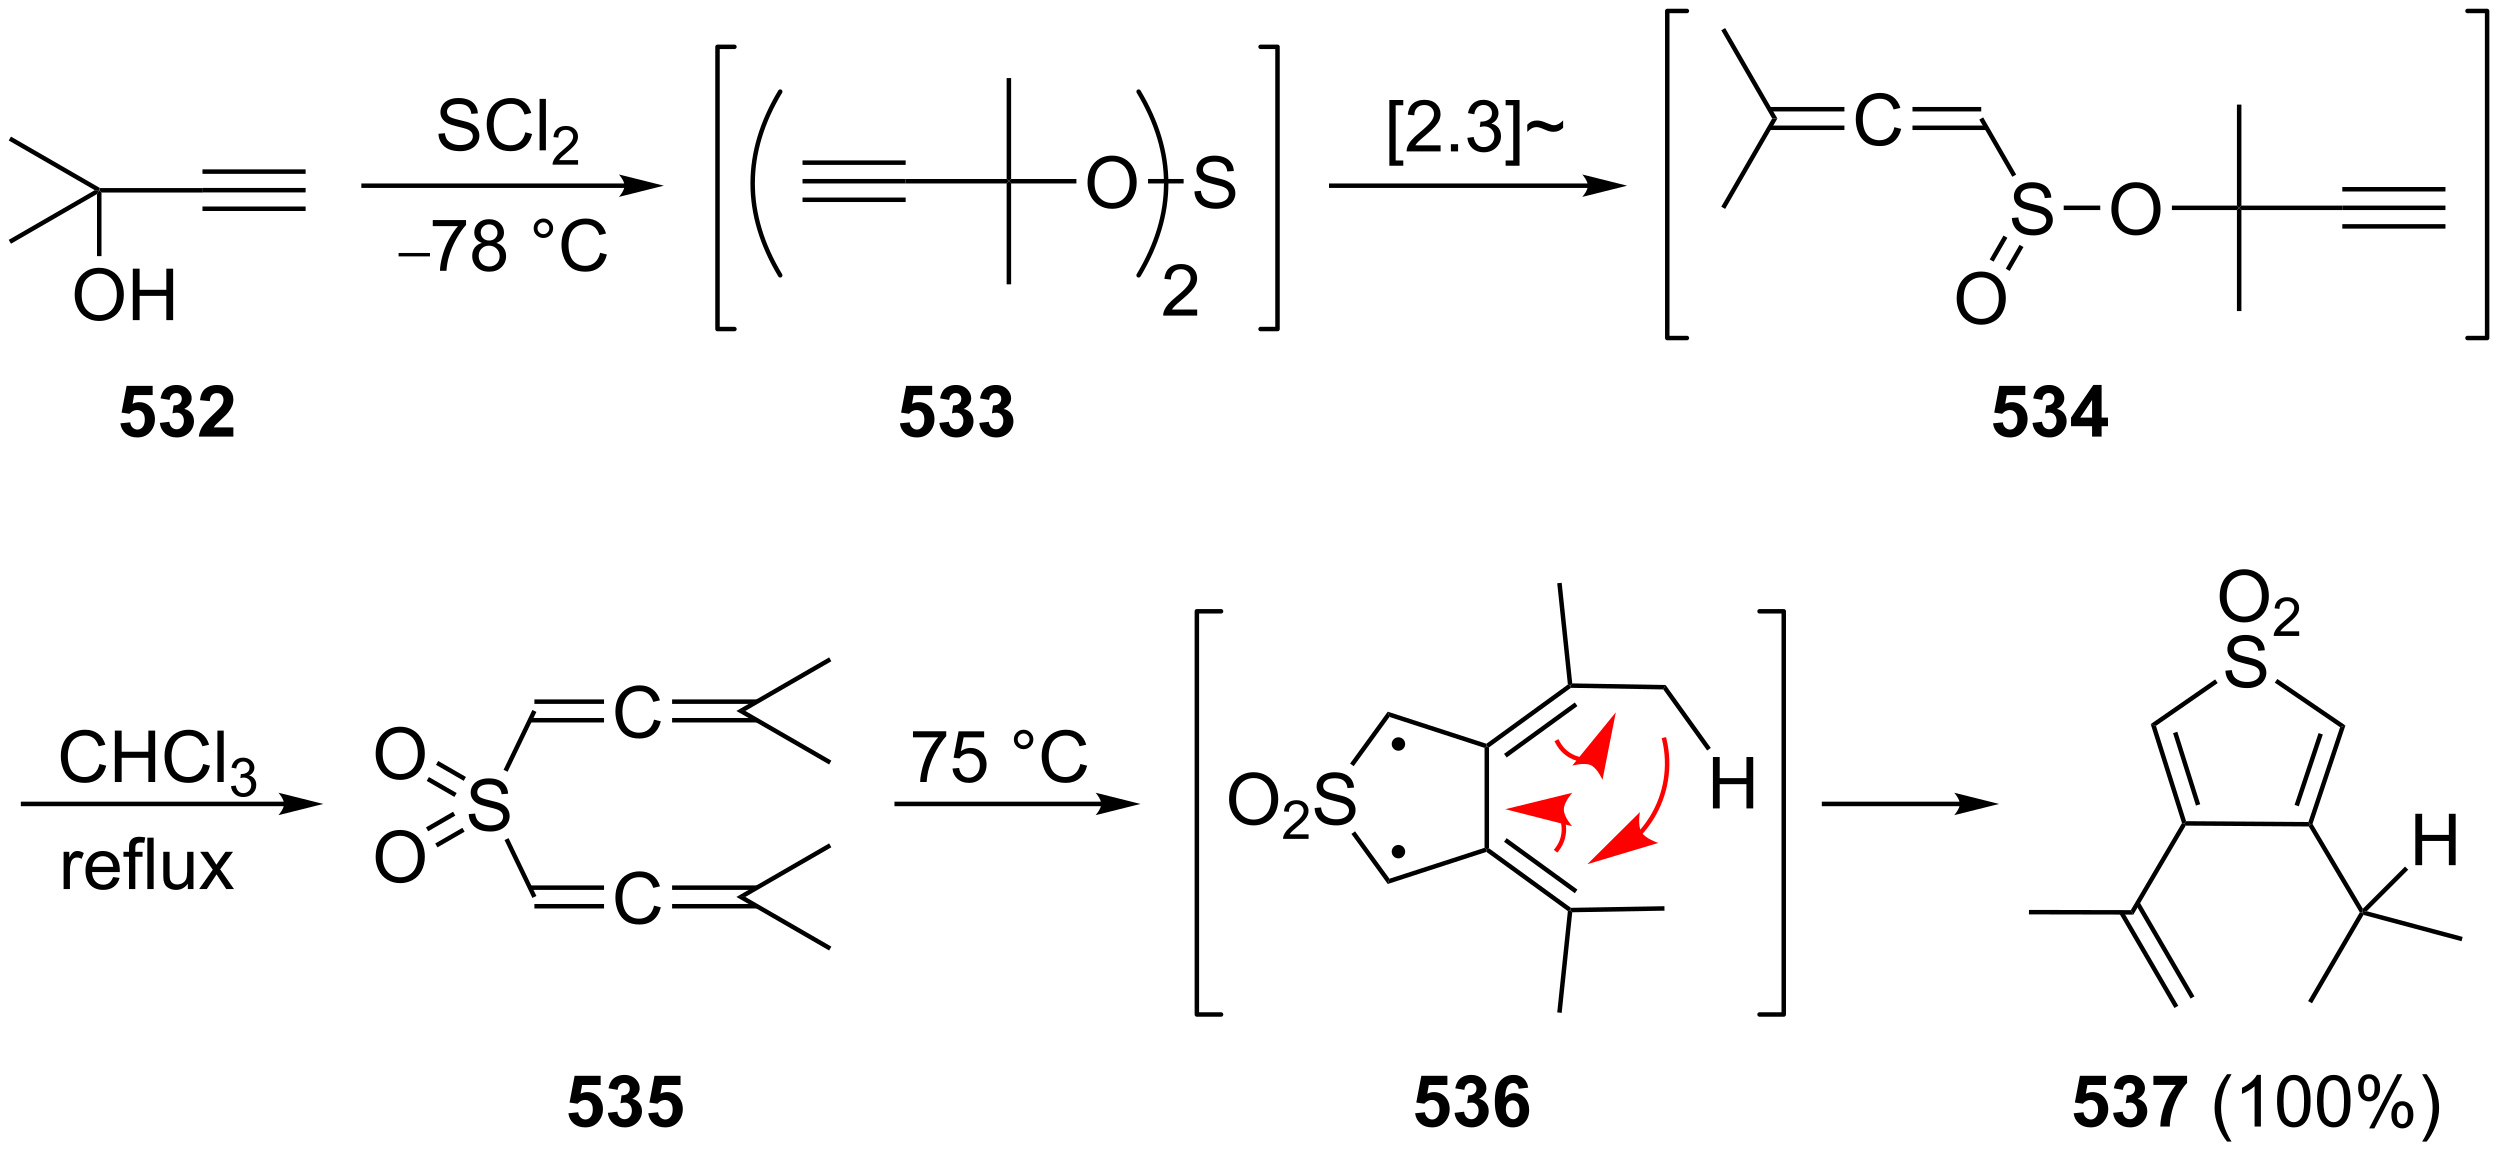 <?xml version="1.0" encoding="UTF-8"?>
<!DOCTYPE svg PUBLIC '-//W3C//DTD SVG 1.0//EN'
          'http://www.w3.org/TR/2001/REC-SVG-20010904/DTD/svg10.dtd'>
<svg stroke-dasharray="none" shape-rendering="auto" xmlns="http://www.w3.org/2000/svg" font-family="'Dialog'" text-rendering="auto" width="764" fill-opacity="1" color-interpolation="auto" color-rendering="auto" preserveAspectRatio="xMidYMid meet" font-size="12px" viewBox="0 0 764 352" fill="black" xmlns:xlink="http://www.w3.org/1999/xlink" stroke="black" image-rendering="auto" stroke-miterlimit="10" stroke-linecap="square" stroke-linejoin="miter" font-style="normal" stroke-width="1" height="352" stroke-dashoffset="0" font-weight="normal" stroke-opacity="1"
><!--Generated by the Batik Graphics2D SVG Generator--><defs id="genericDefs"
  /><g
  ><defs id="defs1"
    ><clipPath clipPathUnits="userSpaceOnUse" id="clipPath1"
      ><path d="M0.646 0.646 L286.918 0.646 L286.918 132.472 L0.646 132.472 L0.646 0.646 Z"
      /></clipPath
      ><clipPath clipPathUnits="userSpaceOnUse" id="clipPath2"
      ><path d="M46.842 13.252 L46.842 141.414 L325.154 141.414 L325.154 13.252 Z"
      /></clipPath
    ></defs
    ><g transform="scale(2.667,2.667) translate(-0.646,-0.646) matrix(1.029,0,0,1.029,-47.536,-12.986)"
    ><path d="M58.148 34.69 L57.898 34.44 L57.965 34.19 L69.398 34.19 L69.398 34.69 Z" stroke="none" clip-path="url(#clipPath2)"
    /></g
    ><g transform="matrix(2.743,0,0,2.743,-128.484,-36.35)"
    ><path d="M69.398 34.69 L69.398 34.19 L80.89 34.19 L80.89 34.69 ZM69.398 32.621 L80.89 32.621 L80.89 32.121 L69.398 32.121 ZM69.398 36.758 L80.89 36.758 L80.89 36.258 L69.398 36.258 Z" stroke="none" clip-path="url(#clipPath2)"
    /></g
    ><g transform="matrix(2.743,0,0,2.743,-128.484,-36.35)"
    ><path d="M55.161 46.126 Q55.161 44.699 55.927 43.894 Q56.693 43.087 57.904 43.087 Q58.695 43.087 59.331 43.467 Q59.969 43.844 60.302 44.521 Q60.638 45.199 60.638 46.058 Q60.638 46.93 60.286 47.618 Q59.935 48.305 59.289 48.659 Q58.646 49.014 57.898 49.014 Q57.091 49.014 56.453 48.623 Q55.818 48.23 55.489 47.555 Q55.161 46.878 55.161 46.126 ZM55.943 46.136 Q55.943 47.172 56.497 47.769 Q57.055 48.362 57.896 48.362 Q58.75 48.362 59.302 47.761 Q59.857 47.159 59.857 46.055 Q59.857 45.355 59.62 44.834 Q59.383 44.313 58.927 44.027 Q58.474 43.737 57.906 43.737 Q57.102 43.737 56.521 44.292 Q55.943 44.844 55.943 46.136 ZM61.637 48.915 L61.637 43.188 L62.395 43.188 L62.395 45.54 L65.371 45.54 L65.371 43.188 L66.129 43.188 L66.129 48.915 L65.371 48.915 L65.371 46.214 L62.395 46.214 L62.395 48.915 L61.637 48.915 Z" stroke="none" clip-path="url(#clipPath2)"
    /></g
    ><g transform="matrix(2.743,0,0,2.743,-128.484,-36.35)"
    ><path d="M57.648 34.873 L57.898 34.44 L58.148 34.69 L58.148 41.79 L57.648 41.79 Z" stroke="none" clip-path="url(#clipPath2)"
    /></g
    ><g transform="matrix(2.743,0,0,2.743,-128.484,-36.35)"
    ><path d="M57.398 34.44 L57.898 34.44 L57.648 34.873 L48.064 40.406 L47.814 39.973 Z" stroke="none" clip-path="url(#clipPath2)"
    /></g
    ><g transform="matrix(2.743,0,0,2.743,-128.484,-36.35)"
    ><path d="M57.965 34.19 L57.898 34.44 L57.398 34.44 L47.814 28.906 L48.064 28.473 Z" stroke="none" clip-path="url(#clipPath2)"
    /></g
    ><g transform="matrix(2.743,0,0,2.743,-128.484,-36.35)"
    ><path d="M116.421 33.69 L87.347 33.69 L87.097 33.69 L87.097 34.19 L87.347 34.19 L116.421 34.19 L116.671 34.19 L116.671 33.69 L116.421 33.69 ZM120.796 33.94 L115.796 32.69 C115.796 32.69 116.421 33.394 116.421 33.94 C116.421 34.487 115.796 35.19 115.796 35.19 Z" stroke="none" clip-path="url(#clipPath2)"
    /></g
    ><g transform="matrix(2.743,0,0,2.743,-128.484,-36.35)"
    ><path d="M95.69 28.156 L96.406 28.093 Q96.456 28.523 96.641 28.799 Q96.828 29.075 97.219 29.244 Q97.609 29.414 98.096 29.414 Q98.531 29.414 98.862 29.286 Q99.195 29.156 99.357 28.932 Q99.518 28.708 99.518 28.442 Q99.518 28.172 99.362 27.971 Q99.206 27.77 98.846 27.632 Q98.617 27.544 97.828 27.354 Q97.039 27.164 96.721 26.997 Q96.312 26.781 96.109 26.463 Q95.909 26.145 95.909 25.75 Q95.909 25.317 96.154 24.94 Q96.401 24.562 96.872 24.367 Q97.346 24.172 97.924 24.172 Q98.562 24.172 99.047 24.377 Q99.534 24.583 99.794 24.981 Q100.057 25.38 100.078 25.882 L99.352 25.937 Q99.292 25.395 98.953 25.119 Q98.617 24.841 97.956 24.841 Q97.268 24.841 96.953 25.093 Q96.641 25.343 96.641 25.7 Q96.641 26.007 96.862 26.208 Q97.081 26.406 98.005 26.617 Q98.93 26.825 99.273 26.981 Q99.773 27.21 100.01 27.565 Q100.25 27.919 100.25 28.38 Q100.25 28.835 99.987 29.242 Q99.727 29.645 99.234 29.872 Q98.745 30.096 98.133 30.096 Q97.354 30.096 96.828 29.869 Q96.305 29.64 96.005 29.187 Q95.706 28.731 95.69 28.156 ZM105.37 27.989 L106.128 28.179 Q105.891 29.114 105.271 29.606 Q104.651 30.096 103.758 30.096 Q102.831 30.096 102.25 29.718 Q101.672 29.341 101.367 28.627 Q101.065 27.911 101.065 27.091 Q101.065 26.195 101.406 25.531 Q101.75 24.864 102.38 24.518 Q103.01 24.172 103.768 24.172 Q104.628 24.172 105.213 24.609 Q105.799 25.047 106.031 25.841 L105.284 26.015 Q105.086 25.39 104.706 25.106 Q104.328 24.82 103.753 24.82 Q103.094 24.82 102.648 25.138 Q102.206 25.453 102.026 25.987 Q101.846 26.52 101.846 27.085 Q101.846 27.817 102.06 28.362 Q102.273 28.906 102.721 29.177 Q103.172 29.445 103.695 29.445 Q104.331 29.445 104.771 29.078 Q105.213 28.71 105.37 27.989 ZM106.957 29.997 L106.957 24.27 L107.66 24.27 L107.66 29.997 L106.957 29.997 Z" stroke="none" clip-path="url(#clipPath2)"
    /></g
    ><g transform="matrix(2.743,0,0,2.743,-128.484,-36.35)"
    ><path d="M111.243 31.089 L111.243 31.597 L108.403 31.597 Q108.397 31.406 108.466 31.23 Q108.573 30.941 108.811 30.66 Q109.052 30.378 109.503 30.009 Q110.202 29.435 110.448 29.099 Q110.694 28.763 110.694 28.464 Q110.694 28.152 110.469 27.937 Q110.247 27.72 109.885 27.72 Q109.505 27.72 109.276 27.949 Q109.048 28.177 109.046 28.581 L108.503 28.527 Q108.559 27.919 108.923 27.603 Q109.286 27.285 109.897 27.285 Q110.516 27.285 110.876 27.628 Q111.237 27.97 111.237 28.476 Q111.237 28.734 111.132 28.984 Q111.026 29.232 110.78 29.507 Q110.536 29.782 109.968 30.263 Q109.493 30.662 109.358 30.804 Q109.223 30.947 109.135 31.089 L111.243 31.089 Z" stroke="none" clip-path="url(#clipPath2)"
    /></g
    ><g transform="matrix(2.743,0,0,2.743,-128.484,-36.35)"
    ><path d="M91.248 41.817 L91.248 41.436 L94.744 41.436 L94.744 41.817 L91.248 41.817 Z" stroke="none" clip-path="url(#clipPath2)"
    /></g
    ><g transform="matrix(2.743,0,0,2.743,-128.484,-36.35)"
    ><path d="M95.057 38.447 L95.057 37.77 L98.763 37.77 L98.763 38.317 Q98.216 38.9 97.679 39.867 Q97.143 40.83 96.849 41.848 Q96.638 42.567 96.58 43.424 L95.856 43.424 Q95.869 42.747 96.122 41.791 Q96.377 40.833 96.851 39.945 Q97.325 39.057 97.862 38.447 L95.057 38.447 ZM100.54 40.317 Q100.103 40.158 99.891 39.861 Q99.681 39.564 99.681 39.15 Q99.681 38.525 100.129 38.101 Q100.579 37.674 101.326 37.674 Q102.076 37.674 102.532 38.109 Q102.99 38.544 102.99 39.169 Q102.99 39.567 102.78 39.864 Q102.571 40.158 102.147 40.317 Q102.673 40.489 102.949 40.872 Q103.225 41.255 103.225 41.786 Q103.225 42.52 102.704 43.023 Q102.186 43.523 101.337 43.523 Q100.49 43.523 99.97 43.02 Q99.451 42.518 99.451 41.768 Q99.451 41.208 99.733 40.833 Q100.016 40.455 100.54 40.317 ZM100.399 39.127 Q100.399 39.533 100.66 39.791 Q100.923 40.049 101.342 40.049 Q101.748 40.049 102.006 39.794 Q102.266 39.536 102.266 39.166 Q102.266 38.778 101.998 38.515 Q101.733 38.252 101.334 38.252 Q100.931 38.252 100.665 38.51 Q100.399 38.768 100.399 39.127 ZM100.173 41.77 Q100.173 42.072 100.316 42.353 Q100.459 42.635 100.74 42.788 Q101.022 42.942 101.345 42.942 Q101.85 42.942 102.178 42.619 Q102.506 42.294 102.506 41.794 Q102.506 41.286 102.168 40.955 Q101.829 40.622 101.321 40.622 Q100.826 40.622 100.498 40.95 Q100.173 41.278 100.173 41.77 ZM106.298 38.682 Q106.298 38.231 106.615 37.916 Q106.936 37.598 107.381 37.598 Q107.834 37.598 108.149 37.916 Q108.467 38.231 108.467 38.682 Q108.467 39.13 108.147 39.45 Q107.829 39.768 107.381 39.768 Q106.936 39.768 106.615 39.452 Q106.298 39.135 106.298 38.682 ZM106.725 38.682 Q106.725 38.955 106.918 39.148 Q107.11 39.34 107.384 39.34 Q107.655 39.34 107.847 39.148 Q108.04 38.955 108.04 38.682 Q108.04 38.408 107.847 38.215 Q107.655 38.02 107.384 38.02 Q107.11 38.02 106.918 38.215 Q106.725 38.408 106.725 38.682 ZM113.7 41.416 L114.458 41.606 Q114.221 42.541 113.601 43.033 Q112.981 43.523 112.088 43.523 Q111.161 43.523 110.58 43.145 Q110.002 42.768 109.698 42.054 Q109.395 41.338 109.395 40.518 Q109.395 39.622 109.737 38.958 Q110.08 38.291 110.71 37.945 Q111.341 37.598 112.099 37.598 Q112.958 37.598 113.544 38.036 Q114.13 38.473 114.362 39.268 L113.614 39.442 Q113.416 38.817 113.036 38.533 Q112.659 38.247 112.083 38.247 Q111.424 38.247 110.979 38.564 Q110.536 38.88 110.356 39.413 Q110.177 39.947 110.177 40.512 Q110.177 41.244 110.39 41.788 Q110.604 42.333 111.052 42.603 Q111.502 42.872 112.026 42.872 Q112.661 42.872 113.101 42.505 Q113.544 42.137 113.7 41.416 Z" stroke="none" clip-path="url(#clipPath2)"
    /></g
    ><g transform="matrix(2.743,0,0,2.743,-128.484,-36.35)"
    ><path d="M147.741 33.691 L147.741 33.191 L158.991 33.191 L159.241 33.441 L158.991 33.691 Z" stroke="none" clip-path="url(#clipPath2)"
    /></g
    ><g transform="matrix(2.743,0,0,2.743,-128.484,-36.35)"
    ><path d="M168.004 33.627 Q168.004 32.2 168.769 31.395 Q169.535 30.588 170.746 30.588 Q171.538 30.588 172.173 30.968 Q172.811 31.346 173.144 32.023 Q173.48 32.7 173.48 33.559 Q173.48 34.432 173.129 35.119 Q172.777 35.807 172.131 36.161 Q171.488 36.515 170.741 36.515 Q169.934 36.515 169.296 36.125 Q168.66 35.731 168.332 35.057 Q168.004 34.38 168.004 33.627 ZM168.785 33.638 Q168.785 34.674 169.34 35.27 Q169.897 35.864 170.738 35.864 Q171.592 35.864 172.144 35.263 Q172.699 34.661 172.699 33.557 Q172.699 32.856 172.462 32.336 Q172.225 31.815 171.769 31.528 Q171.316 31.239 170.749 31.239 Q169.944 31.239 169.363 31.794 Q168.785 32.346 168.785 33.638 Z" stroke="none" clip-path="url(#clipPath2)"
    /></g
    ><g transform="matrix(2.743,0,0,2.743,-128.484,-36.35)"
    ><path d="M159.491 33.691 L159.241 33.441 L159.491 33.191 L166.764 33.191 L166.764 33.691 Z" stroke="none" clip-path="url(#clipPath2)"
    /></g
    ><g transform="matrix(2.743,0,0,2.743,-128.484,-36.35)"
    ><path d="M159.491 33.191 L159.241 33.441 L158.991 33.191 L158.991 21.95 L159.491 21.95 Z" stroke="none" clip-path="url(#clipPath2)"
    /></g
    ><g transform="matrix(2.743,0,0,2.743,-128.484,-36.35)"
    ><path d="M158.991 33.691 L159.241 33.441 L159.491 33.691 L159.491 44.933 L158.991 44.933 Z" stroke="none" clip-path="url(#clipPath2)"
    /></g
    ><g transform="matrix(2.743,0,0,2.743,-128.484,-36.35)"
    ><path d="M147.741 33.191 L147.741 33.691 L136.25 33.691 L136.25 33.191 ZM147.741 35.26 L136.25 35.26 L136.25 35.76 L147.741 35.76 ZM147.741 31.123 L136.25 31.123 L136.25 31.623 L147.741 31.623 Z" stroke="none" clip-path="url(#clipPath2)"
    /></g
    ><g transform="matrix(2.743,0,0,2.743,-128.484,-36.35)"
    ><path d="M179.913 34.575 L180.629 34.513 Q180.678 34.942 180.863 35.218 Q181.051 35.494 181.441 35.664 Q181.832 35.833 182.319 35.833 Q182.754 35.833 183.084 35.705 Q183.418 35.575 183.579 35.351 Q183.741 35.127 183.741 34.862 Q183.741 34.591 183.584 34.39 Q183.428 34.19 183.069 34.052 Q182.84 33.963 182.051 33.773 Q181.262 33.583 180.944 33.416 Q180.535 33.2 180.332 32.882 Q180.131 32.565 180.131 32.169 Q180.131 31.737 180.376 31.359 Q180.624 30.981 181.095 30.786 Q181.569 30.591 182.147 30.591 Q182.785 30.591 183.269 30.797 Q183.756 31.002 184.017 31.401 Q184.28 31.799 184.301 32.302 L183.574 32.356 Q183.514 31.815 183.176 31.539 Q182.84 31.26 182.178 31.26 Q181.491 31.26 181.176 31.513 Q180.863 31.763 180.863 32.119 Q180.863 32.427 181.084 32.627 Q181.303 32.825 182.228 33.036 Q183.152 33.244 183.496 33.401 Q183.996 33.63 184.233 33.984 Q184.473 34.338 184.473 34.799 Q184.473 35.255 184.209 35.661 Q183.949 36.065 183.457 36.291 Q182.967 36.515 182.355 36.515 Q181.577 36.515 181.051 36.289 Q180.527 36.059 180.228 35.606 Q179.928 35.151 179.913 34.575 Z" stroke="none" clip-path="url(#clipPath2)"
    /></g
    ><g transform="matrix(2.743,0,0,2.743,-128.484,-36.35)"
    ><path d="M174.746 33.691 L174.746 33.191 L178.71 33.191 L178.71 33.691 Z" stroke="none" clip-path="url(#clipPath2)"
    /></g
    ><g stroke-width="0.5" transform="matrix(2.743,0,0,2.743,-128.484,-36.35)" stroke-linejoin="round" stroke-linecap="round"
    ><path fill="none" d="M173.695 43.923 Q179.834 33.691 173.695 23.459" clip-path="url(#clipPath2)"
    /></g
    ><g stroke-width="0.5" transform="matrix(2.743,0,0,2.743,-128.484,-36.35)" stroke-linejoin="round" stroke-linecap="round"
    ><path fill="none" d="M133.765 23.459 Q127.626 33.691 133.765 43.923" clip-path="url(#clipPath2)"
    /></g
    ><g transform="matrix(2.743,0,0,2.743,-128.484,-36.35)"
    ><path d="M180.22 47.738 L180.22 48.415 L176.433 48.415 Q176.425 48.16 176.516 47.925 Q176.66 47.54 176.977 47.165 Q177.298 46.79 177.899 46.298 Q178.832 45.532 179.16 45.084 Q179.488 44.636 179.488 44.238 Q179.488 43.821 179.188 43.535 Q178.891 43.246 178.41 43.246 Q177.902 43.246 177.597 43.55 Q177.292 43.855 177.29 44.394 L176.566 44.321 Q176.641 43.511 177.126 43.09 Q177.61 42.665 178.425 42.665 Q179.251 42.665 179.73 43.123 Q180.212 43.579 180.212 44.254 Q180.212 44.597 180.071 44.931 Q179.93 45.261 179.602 45.629 Q179.277 45.996 178.519 46.636 Q177.886 47.168 177.707 47.358 Q177.527 47.548 177.41 47.738 L180.22 47.738 Z" stroke="none" clip-path="url(#clipPath2)"
    /></g
    ><g stroke-width="0.5" transform="matrix(2.743,0,0,2.743,-128.484,-36.35)" stroke-linejoin="round" stroke-linecap="round"
    ><path fill="none" d="M187.281 49.912 L189.168 49.912 L189.168 18.468 L187.281 18.468" clip-path="url(#clipPath2)"
    /></g
    ><g stroke-width="0.5" transform="matrix(2.743,0,0,2.743,-128.484,-36.35)" stroke-linejoin="round" stroke-linecap="round"
    ><path fill="none" d="M128.664 18.468 L126.778 18.468 L126.778 49.912 L128.664 49.912" clip-path="url(#clipPath2)"
    /></g
    ><g transform="matrix(2.743,0,0,2.743,-128.484,-36.35)"
    ><path d="M223.748 33.69 L195.158 33.69 L194.908 33.69 L194.908 34.19 L195.158 34.19 L223.748 34.19 L223.998 34.19 L223.998 33.69 L223.748 33.69 ZM228.123 33.94 L223.123 32.69 C223.123 32.69 223.748 33.394 223.748 33.94 C223.748 34.487 223.123 35.19 223.123 35.19 Z" stroke="none" clip-path="url(#clipPath2)"
    /></g
    ><g transform="matrix(2.743,0,0,2.743,-128.484,-36.35)"
    ><path d="M201.631 31.713 L201.631 24.395 L203.181 24.395 L203.181 24.976 L202.334 24.976 L202.334 31.13 L203.181 31.13 L203.181 31.713 L201.631 31.713 ZM207.338 29.445 L207.338 30.122 L203.552 30.122 Q203.544 29.867 203.635 29.632 Q203.778 29.247 204.096 28.872 Q204.416 28.497 205.018 28.005 Q205.95 27.239 206.278 26.791 Q206.607 26.343 206.607 25.945 Q206.607 25.528 206.307 25.242 Q206.01 24.953 205.528 24.953 Q205.021 24.953 204.716 25.257 Q204.411 25.562 204.409 26.101 L203.685 26.028 Q203.76 25.218 204.245 24.797 Q204.729 24.372 205.544 24.372 Q206.37 24.372 206.849 24.83 Q207.331 25.286 207.331 25.96 Q207.331 26.304 207.19 26.638 Q207.049 26.968 206.721 27.335 Q206.396 27.703 205.638 28.343 Q205.005 28.875 204.825 29.065 Q204.646 29.255 204.528 29.445 L207.338 29.445 ZM208.485 30.122 L208.485 29.32 L209.287 29.32 L209.287 30.122 L208.485 30.122 ZM210.317 28.609 L211.021 28.515 Q211.143 29.114 211.432 29.377 Q211.724 29.64 212.143 29.64 Q212.638 29.64 212.979 29.297 Q213.323 28.953 213.323 28.445 Q213.323 27.96 213.005 27.648 Q212.69 27.333 212.2 27.333 Q212.002 27.333 211.706 27.411 L211.784 26.794 Q211.854 26.802 211.896 26.802 Q212.346 26.802 212.706 26.567 Q213.065 26.333 213.065 25.843 Q213.065 25.458 212.802 25.205 Q212.541 24.95 212.127 24.95 Q211.716 24.95 211.442 25.208 Q211.169 25.466 211.091 25.981 L210.388 25.856 Q210.518 25.148 210.974 24.76 Q211.432 24.372 212.112 24.372 Q212.581 24.372 212.974 24.573 Q213.37 24.773 213.578 25.122 Q213.786 25.468 213.786 25.859 Q213.786 26.231 213.586 26.536 Q213.388 26.841 212.997 27.02 Q213.505 27.138 213.786 27.507 Q214.067 27.875 214.067 28.429 Q214.067 29.179 213.521 29.703 Q212.974 30.224 212.138 30.224 Q211.385 30.224 210.885 29.776 Q210.388 29.325 210.317 28.609 ZM216.134 31.713 L214.584 31.713 L214.584 31.13 L215.431 31.13 L215.431 24.976 L214.584 24.976 L214.584 24.395 L216.134 24.395 L216.134 31.713 ZM216.995 27.945 L216.995 27.145 Q217.409 26.677 218.081 26.677 Q218.315 26.677 218.573 26.744 Q218.831 26.812 219.307 27.015 Q219.575 27.13 219.711 27.166 Q219.846 27.2 219.982 27.2 Q220.237 27.2 220.508 27.049 Q220.778 26.895 220.989 26.664 L220.989 27.492 Q220.739 27.726 220.484 27.833 Q220.229 27.937 219.909 27.937 Q219.674 27.937 219.461 27.882 Q219.247 27.828 218.784 27.622 Q218.323 27.414 218.013 27.414 Q217.763 27.414 217.541 27.523 Q217.323 27.63 216.995 27.945 Z" stroke="none" clip-path="url(#clipPath2)"
    /></g
    ><g transform="matrix(2.743,0,0,2.743,-128.484,-36.35)"
    ><path d="M257.899 27.421 L258.657 27.611 Q258.42 28.546 257.8 29.038 Q257.18 29.528 256.287 29.528 Q255.36 29.528 254.779 29.15 Q254.201 28.772 253.897 28.059 Q253.594 27.343 253.594 26.522 Q253.594 25.627 253.936 24.962 Q254.279 24.296 254.91 23.949 Q255.54 23.603 256.298 23.603 Q257.157 23.603 257.743 24.041 Q258.329 24.478 258.561 25.272 L257.813 25.447 Q257.615 24.822 257.235 24.538 Q256.858 24.252 256.282 24.252 Q255.623 24.252 255.178 24.569 Q254.735 24.884 254.555 25.418 Q254.376 25.952 254.376 26.517 Q254.376 27.249 254.589 27.793 Q254.803 28.337 255.251 28.608 Q255.701 28.877 256.225 28.877 Q256.86 28.877 257.3 28.509 Q257.743 28.142 257.899 27.421 Z" stroke="none" clip-path="url(#clipPath2)"
    /></g
    ><g transform="matrix(2.743,0,0,2.743,-128.484,-36.35)"
    ><path d="M243.973 27.739 L252.329 27.739 L252.329 27.239 L243.973 27.239 ZM243.973 25.669 L252.329 25.669 L252.329 25.169 L243.973 25.169 Z" stroke="none" clip-path="url(#clipPath2)"
    /></g
    ><g transform="matrix(2.743,0,0,2.743,-128.484,-36.35)"
    ><path d="M259.912 27.739 L268.168 27.739 L268.168 27.239 L259.912 27.239 ZM259.912 25.669 L267.571 25.669 L267.571 25.169 L259.912 25.169 Z" stroke="none" clip-path="url(#clipPath2)"
    /></g
    ><g transform="matrix(2.743,0,0,2.743,-128.484,-36.35)"
    ><path d="M270.989 37.539 L271.705 37.477 Q271.754 37.906 271.939 38.182 Q272.127 38.459 272.517 38.628 Q272.908 38.797 273.395 38.797 Q273.83 38.797 274.161 38.669 Q274.494 38.539 274.655 38.315 Q274.817 38.091 274.817 37.826 Q274.817 37.555 274.661 37.354 Q274.504 37.154 274.145 37.016 Q273.916 36.927 273.127 36.737 Q272.338 36.547 272.02 36.38 Q271.611 36.164 271.408 35.846 Q271.207 35.529 271.207 35.133 Q271.207 34.701 271.452 34.323 Q271.7 33.946 272.171 33.75 Q272.645 33.555 273.223 33.555 Q273.861 33.555 274.345 33.761 Q274.832 33.966 275.093 34.365 Q275.356 34.763 275.377 35.266 L274.65 35.321 Q274.59 34.779 274.252 34.503 Q273.916 34.224 273.254 34.224 Q272.567 34.224 272.252 34.477 Q271.939 34.727 271.939 35.084 Q271.939 35.391 272.161 35.591 Q272.379 35.789 273.304 36 Q274.228 36.209 274.572 36.365 Q275.072 36.594 275.309 36.948 Q275.548 37.302 275.548 37.763 Q275.548 38.219 275.286 38.625 Q275.025 39.029 274.533 39.255 Q274.043 39.479 273.431 39.479 Q272.653 39.479 272.127 39.253 Q271.603 39.024 271.304 38.571 Q271.004 38.115 270.989 37.539 Z" stroke="none" clip-path="url(#clipPath2)"
    /></g
    ><g transform="matrix(2.743,0,0,2.743,-128.484,-36.35)"
    ><path d="M267.354 26.579 L267.788 26.329 L271.465 32.699 L271.032 32.949 Z" stroke="none" clip-path="url(#clipPath2)"
    /></g
    ><g transform="matrix(2.743,0,0,2.743,-128.484,-36.35)"
    ><path d="M282.071 36.591 Q282.071 35.164 282.837 34.36 Q283.602 33.552 284.813 33.552 Q285.605 33.552 286.24 33.932 Q286.878 34.31 287.212 34.987 Q287.548 35.664 287.548 36.524 Q287.548 37.396 287.196 38.084 Q286.844 38.771 286.199 39.125 Q285.555 39.479 284.808 39.479 Q284.001 39.479 283.363 39.089 Q282.727 38.696 282.399 38.021 Q282.071 37.344 282.071 36.591 ZM282.852 36.602 Q282.852 37.638 283.407 38.235 Q283.964 38.828 284.805 38.828 Q285.66 38.828 286.212 38.227 Q286.766 37.625 286.766 36.521 Q286.766 35.821 286.529 35.3 Q286.292 34.779 285.837 34.492 Q285.384 34.203 284.816 34.203 Q284.011 34.203 283.43 34.758 Q282.852 35.31 282.852 36.602 Z" stroke="none" clip-path="url(#clipPath2)"
    /></g
    ><g transform="matrix(2.743,0,0,2.743,-128.484,-36.35)"
    ><path d="M276.761 36.655 L276.761 36.155 L280.831 36.155 L280.831 36.655 Z" stroke="none" clip-path="url(#clipPath2)"
    /></g
    ><g transform="matrix(2.743,0,0,2.743,-128.484,-36.35)"
    ><path d="M288.813 36.655 L288.813 36.155 L296.058 36.155 L296.308 36.405 L296.058 36.655 Z" stroke="none" clip-path="url(#clipPath2)"
    /></g
    ><g transform="matrix(2.743,0,0,2.743,-128.484,-36.35)"
    ><path d="M296.058 36.655 L296.308 36.405 L296.558 36.655 L296.558 47.905 L296.058 47.905 Z" stroke="none" clip-path="url(#clipPath2)"
    /></g
    ><g transform="matrix(2.743,0,0,2.743,-128.484,-36.35)"
    ><path d="M296.558 36.155 L296.308 36.405 L296.058 36.155 L296.058 24.905 L296.558 24.905 Z" stroke="none" clip-path="url(#clipPath2)"
    /></g
    ><g transform="matrix(2.743,0,0,2.743,-128.484,-36.35)"
    ><path d="M296.558 36.655 L296.308 36.405 L296.558 36.155 L307.799 36.155 L307.799 36.655 Z" stroke="none" clip-path="url(#clipPath2)"
    /></g
    ><g transform="matrix(2.743,0,0,2.743,-128.484,-36.35)"
    ><path d="M307.799 36.655 L307.799 36.155 L319.291 36.155 L319.291 36.655 ZM307.799 34.587 L319.291 34.587 L319.291 34.087 L307.799 34.087 ZM307.799 38.724 L319.291 38.724 L319.291 38.224 L307.799 38.224 Z" stroke="none" clip-path="url(#clipPath2)"
    /></g
    ><g transform="matrix(2.743,0,0,2.743,-128.484,-36.35)"
    ><path d="M264.834 46.543 Q264.834 45.116 265.6 44.311 Q266.365 43.504 267.576 43.504 Q268.368 43.504 269.003 43.884 Q269.641 44.262 269.975 44.939 Q270.311 45.616 270.311 46.475 Q270.311 47.348 269.959 48.035 Q269.608 48.723 268.962 49.077 Q268.318 49.431 267.571 49.431 Q266.764 49.431 266.126 49.041 Q265.49 48.647 265.162 47.973 Q264.834 47.296 264.834 46.543 ZM265.615 46.554 Q265.615 47.59 266.17 48.186 Q266.727 48.78 267.568 48.78 Q268.423 48.78 268.975 48.179 Q269.529 47.577 269.529 46.473 Q269.529 45.772 269.292 45.252 Q269.055 44.731 268.6 44.444 Q268.147 44.155 267.579 44.155 Q266.774 44.155 266.193 44.71 Q265.615 45.262 265.615 46.554 Z" stroke="none" clip-path="url(#clipPath2)"
    /></g
    ><g transform="matrix(2.743,0,0,2.743,-128.484,-36.35)"
    ><path d="M270.05 39.494 L268.515 42.154 L268.948 42.404 L270.484 39.744 ZM271.842 40.528 L270.306 43.188 L270.739 43.438 L272.275 40.778 Z" stroke="none" clip-path="url(#clipPath2)"
    /></g
    ><g transform="matrix(2.743,0,0,2.743,-128.484,-36.35)"
    ><path d="M244.86 26.454 L244.282 26.454 L238.609 16.627 L239.042 16.377 Z" stroke="none" clip-path="url(#clipPath2)"
    /></g
    ><g transform="matrix(2.743,0,0,2.743,-128.484,-36.35)"
    ><path d="M244.282 26.454 L244.86 26.454 L239.042 36.53 L238.609 36.28 Z" stroke="none" clip-path="url(#clipPath2)"
    /></g
    ><g stroke-width="0.5" transform="matrix(2.743,0,0,2.743,-128.484,-36.35)" stroke-linejoin="round" stroke-linecap="round"
    ><path fill="none" d="M321.746 50.911 L323.932 50.911 L323.932 14.475 L321.746 14.475" clip-path="url(#clipPath2)"
    /></g
    ><g stroke-width="0.5" transform="matrix(2.743,0,0,2.743,-128.484,-36.35)" stroke-linejoin="round" stroke-linecap="round"
    ><path fill="none" d="M234.778 14.475 L232.592 14.475 L232.592 50.911 L234.778 50.911" clip-path="url(#clipPath2)"
    /></g
    ><g transform="matrix(2.743,0,0,2.743,-128.484,-36.35)"
    ><path d="M60.252 60.417 L61.345 60.306 Q61.392 60.675 61.621 60.894 Q61.853 61.11 62.153 61.11 Q62.496 61.11 62.733 60.831 Q62.973 60.55 62.973 59.988 Q62.973 59.462 62.736 59.199 Q62.502 58.933 62.121 58.933 Q61.65 58.933 61.275 59.352 L60.385 59.222 L60.947 56.243 L63.848 56.243 L63.848 57.269 L61.778 57.269 L61.606 58.243 Q61.973 58.058 62.356 58.058 Q63.088 58.058 63.595 58.589 Q64.103 59.121 64.103 59.969 Q64.103 60.675 63.692 61.23 Q63.135 61.99 62.142 61.99 Q61.348 61.99 60.848 61.563 Q60.348 61.136 60.252 60.417 ZM64.646 60.371 L65.709 60.243 Q65.758 60.649 65.98 60.865 Q66.204 61.079 66.521 61.079 Q66.86 61.079 67.091 60.821 Q67.326 60.563 67.326 60.126 Q67.326 59.712 67.102 59.469 Q66.881 59.227 66.56 59.227 Q66.349 59.227 66.055 59.308 L66.177 58.415 Q66.623 58.425 66.857 58.222 Q67.091 58.016 67.091 57.675 Q67.091 57.386 66.92 57.214 Q66.748 57.042 66.461 57.042 Q66.18 57.042 65.98 57.238 Q65.782 57.433 65.74 57.808 L64.727 57.636 Q64.834 57.118 65.045 56.808 Q65.258 56.496 65.638 56.319 Q66.021 56.141 66.493 56.141 Q67.302 56.141 67.789 56.657 Q68.193 57.079 68.193 57.61 Q68.193 58.363 67.368 58.813 Q67.86 58.917 68.154 59.285 Q68.451 59.652 68.451 60.173 Q68.451 60.925 67.899 61.459 Q67.349 61.99 66.529 61.99 Q65.75 61.99 65.237 61.542 Q64.727 61.094 64.646 60.371 ZM72.84 60.871 L72.84 61.891 L68.994 61.891 Q69.056 61.313 69.369 60.795 Q69.681 60.277 70.603 59.423 Q71.345 58.73 71.512 58.485 Q71.739 58.144 71.739 57.813 Q71.739 57.446 71.541 57.248 Q71.345 57.05 70.996 57.05 Q70.653 57.05 70.45 57.259 Q70.246 57.464 70.215 57.946 L69.121 57.837 Q69.22 56.931 69.736 56.537 Q70.252 56.141 71.025 56.141 Q71.871 56.141 72.356 56.6 Q72.84 57.056 72.84 57.735 Q72.84 58.121 72.702 58.472 Q72.564 58.821 72.262 59.204 Q72.064 59.456 71.543 59.933 Q71.025 60.41 70.885 60.566 Q70.746 60.722 70.66 60.871 L72.84 60.871 Z" stroke="none" clip-path="url(#clipPath2)"
    /></g
    ><g transform="matrix(2.743,0,0,2.743,-128.484,-36.35)"
    ><path d="M147.099 60.417 L148.193 60.306 Q148.24 60.675 148.469 60.894 Q148.701 61.11 149 61.11 Q149.344 61.11 149.581 60.831 Q149.821 60.55 149.821 59.988 Q149.821 59.462 149.584 59.199 Q149.349 58.933 148.969 58.933 Q148.498 58.933 148.123 59.352 L147.232 59.222 L147.795 56.243 L150.696 56.243 L150.696 57.269 L148.625 57.269 L148.453 58.243 Q148.821 58.058 149.203 58.058 Q149.935 58.058 150.443 58.589 Q150.951 59.121 150.951 59.969 Q150.951 60.675 150.54 61.23 Q149.982 61.99 148.99 61.99 Q148.196 61.99 147.696 61.563 Q147.196 61.136 147.099 60.417 ZM151.494 60.371 L152.556 60.243 Q152.606 60.649 152.827 60.865 Q153.051 61.079 153.369 61.079 Q153.707 61.079 153.939 60.821 Q154.174 60.563 154.174 60.126 Q154.174 59.712 153.95 59.469 Q153.728 59.227 153.408 59.227 Q153.197 59.227 152.903 59.308 L153.025 58.415 Q153.47 58.425 153.705 58.222 Q153.939 58.016 153.939 57.675 Q153.939 57.386 153.767 57.214 Q153.595 57.042 153.309 57.042 Q153.028 57.042 152.827 57.238 Q152.629 57.433 152.588 57.808 L151.575 57.636 Q151.681 57.118 151.892 56.808 Q152.106 56.496 152.486 56.319 Q152.869 56.141 153.34 56.141 Q154.15 56.141 154.637 56.657 Q155.041 57.079 155.041 57.61 Q155.041 58.363 154.215 58.813 Q154.707 58.917 155.002 59.285 Q155.299 59.652 155.299 60.173 Q155.299 60.925 154.746 61.459 Q154.197 61.99 153.377 61.99 Q152.598 61.99 152.085 61.542 Q151.575 61.094 151.494 60.371 ZM155.943 60.371 L157.006 60.243 Q157.055 60.649 157.276 60.865 Q157.5 61.079 157.818 61.079 Q158.157 61.079 158.388 60.821 Q158.623 60.563 158.623 60.126 Q158.623 59.712 158.399 59.469 Q158.178 59.227 157.857 59.227 Q157.646 59.227 157.352 59.308 L157.474 58.415 Q157.92 58.425 158.154 58.222 Q158.388 58.016 158.388 57.675 Q158.388 57.386 158.217 57.214 Q158.045 57.042 157.758 57.042 Q157.477 57.042 157.276 57.238 Q157.078 57.433 157.037 57.808 L156.024 57.636 Q156.131 57.118 156.342 56.808 Q156.555 56.496 156.935 56.319 Q157.318 56.141 157.79 56.141 Q158.599 56.141 159.086 56.657 Q159.49 57.079 159.49 57.61 Q159.49 58.363 158.665 58.813 Q159.157 58.917 159.451 59.285 Q159.748 59.652 159.748 60.173 Q159.748 60.925 159.196 61.459 Q158.646 61.99 157.826 61.99 Q157.047 61.99 156.534 61.542 Q156.024 61.094 155.943 60.371 Z" stroke="none" clip-path="url(#clipPath2)"
    /></g
    ><g transform="matrix(2.743,0,0,2.743,-128.484,-36.35)"
    ><path d="M268.886 60.417 L269.979 60.306 Q270.026 60.675 270.255 60.894 Q270.487 61.11 270.787 61.11 Q271.13 61.11 271.367 60.831 Q271.607 60.55 271.607 59.988 Q271.607 59.462 271.37 59.199 Q271.136 58.933 270.755 58.933 Q270.284 58.933 269.909 59.352 L269.019 59.222 L269.581 56.243 L272.482 56.243 L272.482 57.269 L270.412 57.269 L270.24 58.243 Q270.607 58.058 270.99 58.058 Q271.722 58.058 272.229 58.589 Q272.737 59.121 272.737 59.969 Q272.737 60.675 272.326 61.23 Q271.769 61.99 270.776 61.99 Q269.982 61.99 269.482 61.563 Q268.982 61.136 268.886 60.417 ZM273.28 60.371 L274.343 60.243 Q274.392 60.649 274.613 60.865 Q274.837 61.079 275.155 61.079 Q275.494 61.079 275.726 60.821 Q275.96 60.563 275.96 60.126 Q275.96 59.712 275.736 59.469 Q275.515 59.227 275.194 59.227 Q274.983 59.227 274.689 59.308 L274.812 58.415 Q275.257 58.425 275.491 58.222 Q275.726 58.016 275.726 57.675 Q275.726 57.386 275.554 57.214 Q275.382 57.042 275.095 57.042 Q274.814 57.042 274.613 57.238 Q274.416 57.433 274.374 57.808 L273.361 57.636 Q273.468 57.118 273.679 56.808 Q273.892 56.496 274.272 56.319 Q274.655 56.141 275.127 56.141 Q275.937 56.141 276.423 56.657 Q276.827 57.079 276.827 57.61 Q276.827 58.363 276.002 58.813 Q276.494 58.917 276.788 59.285 Q277.085 59.652 277.085 60.173 Q277.085 60.925 276.533 61.459 Q275.983 61.99 275.163 61.99 Q274.384 61.99 273.871 61.542 Q273.361 61.094 273.28 60.371 ZM279.92 61.891 L279.92 60.738 L277.576 60.738 L277.576 59.777 L280.06 56.141 L280.982 56.141 L280.982 59.774 L281.693 59.774 L281.693 60.738 L280.982 60.738 L280.982 61.891 L279.92 61.891 ZM279.92 59.774 L279.92 57.816 L278.604 59.774 L279.92 59.774 Z" stroke="none" clip-path="url(#clipPath2)"
    /></g
    ><g transform="matrix(2.743,0,0,2.743,-128.484,-36.35)"
    ><path d="M78.488 102.57 L49.413 102.57 L49.163 102.57 L49.163 103.07 L49.413 103.07 L78.488 103.07 L78.738 103.07 L78.738 102.57 L78.488 102.57 ZM82.863 102.82 L77.863 101.57 C77.863 101.57 78.488 102.273 78.488 102.82 C78.488 103.367 77.863 104.07 77.863 104.07 Z" stroke="none" clip-path="url(#clipPath2)"
    /></g
    ><g transform="matrix(2.743,0,0,2.743,-128.484,-36.35)"
    ><path d="M57.92 98.368 L58.678 98.558 Q58.441 99.493 57.821 99.986 Q57.201 100.475 56.308 100.475 Q55.381 100.475 54.8 100.097 Q54.222 99.72 53.917 99.006 Q53.615 98.29 53.615 97.47 Q53.615 96.574 53.956 95.91 Q54.3 95.243 54.93 94.897 Q55.561 94.551 56.318 94.551 Q57.178 94.551 57.764 94.988 Q58.35 95.426 58.581 96.22 L57.834 96.394 Q57.636 95.769 57.256 95.486 Q56.878 95.199 56.303 95.199 Q55.644 95.199 55.199 95.517 Q54.756 95.832 54.576 96.366 Q54.397 96.9 54.397 97.465 Q54.397 98.197 54.61 98.741 Q54.824 99.285 55.272 99.556 Q55.722 99.824 56.245 99.824 Q56.881 99.824 57.321 99.457 Q57.764 99.09 57.92 98.368 ZM59.635 100.376 L59.635 94.65 L60.393 94.65 L60.393 97.001 L63.369 97.001 L63.369 94.65 L64.127 94.65 L64.127 100.376 L63.369 100.376 L63.369 97.676 L60.393 97.676 L60.393 100.376 L59.635 100.376 ZM69.475 98.368 L70.232 98.558 Q69.995 99.493 69.376 99.986 Q68.756 100.475 67.863 100.475 Q66.936 100.475 66.355 100.097 Q65.777 99.72 65.472 99.006 Q65.17 98.29 65.17 97.47 Q65.17 96.574 65.511 95.91 Q65.855 95.243 66.485 94.897 Q67.115 94.551 67.873 94.551 Q68.732 94.551 69.318 94.988 Q69.904 95.426 70.136 96.22 L69.389 96.394 Q69.191 95.769 68.811 95.486 Q68.433 95.199 67.857 95.199 Q67.199 95.199 66.753 95.517 Q66.311 95.832 66.131 96.366 Q65.951 96.9 65.951 97.465 Q65.951 98.197 66.165 98.741 Q66.378 99.285 66.826 99.556 Q67.277 99.824 67.8 99.824 Q68.436 99.824 68.876 99.457 Q69.318 99.09 69.475 98.368 ZM71.062 100.376 L71.062 94.65 L71.765 94.65 L71.765 100.376 L71.062 100.376 Z" stroke="none" clip-path="url(#clipPath2)"
    /></g
    ><g transform="matrix(2.743,0,0,2.743,-128.484,-36.35)"
    ><path d="M72.578 100.841 L73.106 100.771 Q73.197 101.22 73.414 101.418 Q73.633 101.615 73.947 101.615 Q74.318 101.615 74.574 101.357 Q74.832 101.099 74.832 100.718 Q74.832 100.355 74.594 100.121 Q74.358 99.884 73.99 99.884 Q73.842 99.884 73.619 99.943 L73.678 99.48 Q73.731 99.486 73.762 99.486 Q74.1 99.486 74.369 99.31 Q74.639 99.134 74.639 98.767 Q74.639 98.478 74.441 98.289 Q74.246 98.097 73.936 98.097 Q73.627 98.097 73.422 98.291 Q73.217 98.484 73.158 98.871 L72.631 98.777 Q72.728 98.246 73.07 97.955 Q73.414 97.664 73.924 97.664 Q74.275 97.664 74.57 97.814 Q74.867 97.965 75.023 98.226 Q75.18 98.486 75.18 98.779 Q75.18 99.058 75.029 99.287 Q74.881 99.515 74.588 99.65 Q74.969 99.738 75.18 100.015 Q75.391 100.291 75.391 100.707 Q75.391 101.269 74.981 101.662 Q74.57 102.052 73.943 102.052 Q73.379 102.052 73.004 101.716 Q72.631 101.379 72.578 100.841 Z" stroke="none" clip-path="url(#clipPath2)"
    /></g
    ><g transform="matrix(2.743,0,0,2.743,-128.484,-36.35)"
    ><path d="M53.927 112.303 L53.927 108.155 L54.56 108.155 L54.56 108.782 Q54.802 108.342 55.005 108.201 Q55.211 108.061 55.458 108.061 Q55.812 108.061 56.18 108.287 L55.938 108.938 Q55.68 108.787 55.422 108.787 Q55.193 108.787 55.008 108.925 Q54.826 109.063 54.747 109.311 Q54.63 109.686 54.63 110.131 L54.63 112.303 L53.927 112.303 ZM59.438 110.967 L60.164 111.056 Q59.992 111.694 59.526 112.045 Q59.062 112.397 58.341 112.397 Q57.43 112.397 56.896 111.837 Q56.365 111.274 56.365 110.264 Q56.365 109.217 56.904 108.639 Q57.443 108.061 58.302 108.061 Q59.133 108.061 59.659 108.629 Q60.188 109.194 60.188 110.22 Q60.188 110.282 60.185 110.407 L57.091 110.407 Q57.13 111.092 57.477 111.457 Q57.826 111.819 58.344 111.819 Q58.732 111.819 59.005 111.615 Q59.279 111.412 59.438 110.967 ZM57.13 109.829 L59.445 109.829 Q59.398 109.306 59.18 109.045 Q58.844 108.639 58.31 108.639 Q57.826 108.639 57.495 108.965 Q57.164 109.287 57.13 109.829 ZM61.215 112.303 L61.215 108.701 L60.595 108.701 L60.595 108.155 L61.215 108.155 L61.215 107.712 Q61.215 107.295 61.29 107.092 Q61.392 106.819 61.647 106.649 Q61.902 106.478 62.363 106.478 Q62.66 106.478 63.02 106.548 L62.915 107.162 Q62.697 107.123 62.501 107.123 Q62.181 107.123 62.048 107.261 Q61.915 107.397 61.915 107.772 L61.915 108.155 L62.723 108.155 L62.723 108.701 L61.915 108.701 L61.915 112.303 L61.215 112.303 ZM63.255 112.303 L63.255 106.576 L63.958 106.576 L63.958 112.303 L63.255 112.303 ZM67.767 112.303 L67.767 111.694 Q67.283 112.397 66.449 112.397 Q66.082 112.397 65.764 112.256 Q65.447 112.115 65.29 111.902 Q65.137 111.688 65.074 111.381 Q65.033 111.173 65.033 110.725 L65.033 108.155 L65.736 108.155 L65.736 110.454 Q65.736 111.006 65.777 111.196 Q65.845 111.475 66.059 111.634 Q66.275 111.79 66.59 111.79 Q66.908 111.79 67.184 111.629 Q67.462 111.467 67.577 111.188 Q67.692 110.907 67.692 110.376 L67.692 108.155 L68.395 108.155 L68.395 112.303 L67.767 112.303 ZM69.029 112.303 L70.544 110.147 L69.141 108.155 L70.021 108.155 L70.656 109.126 Q70.836 109.405 70.945 109.592 Q71.117 109.334 71.263 109.134 L71.961 108.155 L72.802 108.155 L71.367 110.108 L72.912 112.303 L72.047 112.303 L71.195 111.014 L70.969 110.665 L69.88 112.303 L69.029 112.303 Z" stroke="none" clip-path="url(#clipPath2)"
    /></g
    ><g transform="matrix(2.743,0,0,2.743,-128.484,-36.35)"
    ><path d="M99.061 103.954 L99.777 103.891 Q99.827 104.321 100.012 104.597 Q100.199 104.873 100.59 105.042 Q100.98 105.211 101.467 105.211 Q101.902 105.211 102.233 105.084 Q102.566 104.954 102.728 104.73 Q102.889 104.505 102.889 104.24 Q102.889 103.969 102.733 103.769 Q102.577 103.568 102.217 103.43 Q101.988 103.341 101.199 103.151 Q100.41 102.961 100.092 102.795 Q99.684 102.579 99.48 102.261 Q99.28 101.943 99.28 101.547 Q99.28 101.115 99.525 100.737 Q99.772 100.36 100.243 100.164 Q100.717 99.969 101.296 99.969 Q101.934 99.969 102.418 100.175 Q102.905 100.38 103.165 100.779 Q103.428 101.177 103.449 101.68 L102.723 101.735 Q102.663 101.193 102.324 100.917 Q101.988 100.638 101.327 100.638 Q100.639 100.638 100.324 100.891 Q100.012 101.141 100.012 101.498 Q100.012 101.805 100.233 102.005 Q100.452 102.204 101.376 102.414 Q102.301 102.623 102.644 102.779 Q103.144 103.008 103.382 103.362 Q103.621 103.716 103.621 104.177 Q103.621 104.633 103.358 105.039 Q103.098 105.443 102.605 105.67 Q102.116 105.894 101.504 105.894 Q100.725 105.894 100.199 105.667 Q99.676 105.438 99.376 104.985 Q99.077 104.529 99.061 103.954 Z" stroke="none" clip-path="url(#clipPath2)"
    /></g
    ><g transform="matrix(2.743,0,0,2.743,-128.484,-36.35)"
    ><path d="M106.604 113.072 L106.154 113.289 L103.052 106.847 L103.502 106.63 Z" stroke="none" clip-path="url(#clipPath2)"
    /></g
    ><g transform="matrix(2.743,0,0,2.743,-128.484,-36.35)"
    ><path d="M103.393 99.234 L102.943 99.017 L106.154 92.35 L106.604 92.567 Z" stroke="none" clip-path="url(#clipPath2)"
    /></g
    ><g transform="matrix(2.743,0,0,2.743,-128.484,-36.35)"
    ><path d="M119.707 114.148 L120.465 114.338 Q120.228 115.273 119.608 115.765 Q118.988 116.255 118.095 116.255 Q117.168 116.255 116.587 115.877 Q116.009 115.499 115.704 114.786 Q115.402 114.07 115.402 113.249 Q115.402 112.354 115.743 111.69 Q116.087 111.023 116.717 110.677 Q117.348 110.33 118.106 110.33 Q118.965 110.33 119.551 110.768 Q120.137 111.205 120.368 111.999 L119.621 112.174 Q119.423 111.549 119.043 111.265 Q118.665 110.979 118.09 110.979 Q117.431 110.979 116.986 111.296 Q116.543 111.612 116.363 112.145 Q116.184 112.679 116.184 113.244 Q116.184 113.976 116.397 114.52 Q116.611 115.065 117.059 115.335 Q117.509 115.604 118.032 115.604 Q118.668 115.604 119.108 115.237 Q119.551 114.869 119.707 114.148 Z" stroke="none" clip-path="url(#clipPath2)"
    /></g
    ><g transform="matrix(2.743,0,0,2.743,-128.484,-36.35)"
    ><path d="M106.379 114.466 L114.137 114.466 L114.137 113.966 L106.379 113.966 ZM105.88 112.396 L114.137 112.396 L114.137 111.896 L105.88 111.896 Z" stroke="none" clip-path="url(#clipPath2)"
    /></g
    ><g transform="matrix(2.743,0,0,2.743,-128.484,-36.35)"
    ><path d="M121.72 114.466 L131.172 114.466 L131.172 113.966 L121.72 113.966 ZM121.72 112.396 L131.172 112.396 L131.172 111.896 L121.72 111.896 Z" stroke="none" clip-path="url(#clipPath2)"
    /></g
    ><g transform="matrix(2.743,0,0,2.743,-128.484,-36.35)"
    ><path d="M119.707 93.426 L120.465 93.616 Q120.228 94.551 119.608 95.043 Q118.988 95.532 118.095 95.532 Q117.168 95.532 116.587 95.155 Q116.009 94.777 115.704 94.064 Q115.402 93.348 115.402 92.527 Q115.402 91.631 115.743 90.967 Q116.087 90.301 116.717 89.954 Q117.348 89.608 118.106 89.608 Q118.965 89.608 119.551 90.046 Q120.137 90.483 120.368 91.277 L119.621 91.452 Q119.423 90.827 119.043 90.543 Q118.665 90.256 118.09 90.256 Q117.431 90.256 116.986 90.574 Q116.543 90.889 116.363 91.423 Q116.184 91.957 116.184 92.522 Q116.184 93.254 116.397 93.798 Q116.611 94.342 117.059 94.613 Q117.509 94.881 118.032 94.881 Q118.668 94.881 119.108 94.514 Q119.551 94.147 119.707 93.426 Z" stroke="none" clip-path="url(#clipPath2)"
    /></g
    ><g transform="matrix(2.743,0,0,2.743,-128.484,-36.35)"
    ><path d="M105.88 93.743 L114.137 93.743 L114.137 93.243 L105.88 93.243 ZM106.379 91.674 L114.137 91.674 L114.137 91.174 L106.379 91.174 Z" stroke="none" clip-path="url(#clipPath2)"
    /></g
    ><g transform="matrix(2.743,0,0,2.743,-128.484,-36.35)"
    ><path d="M121.72 93.743 L131.172 93.743 L131.172 93.243 L121.72 93.243 ZM121.72 91.674 L131.172 91.674 L131.172 91.174 L121.72 91.174 Z" stroke="none" clip-path="url(#clipPath2)"
    /></g
    ><g transform="matrix(2.743,0,0,2.743,-128.484,-36.35)"
    ><path d="M88.693 97.255 Q88.693 95.829 89.459 95.024 Q90.224 94.216 91.435 94.216 Q92.227 94.216 92.862 94.597 Q93.5 94.974 93.834 95.651 Q94.17 96.329 94.17 97.188 Q94.17 98.06 93.818 98.748 Q93.466 99.435 92.821 99.789 Q92.177 100.144 91.43 100.144 Q90.623 100.144 89.985 99.753 Q89.349 99.36 89.021 98.685 Q88.693 98.008 88.693 97.255 ZM89.474 97.266 Q89.474 98.302 90.029 98.899 Q90.586 99.493 91.427 99.493 Q92.282 99.493 92.834 98.891 Q93.388 98.289 93.388 97.185 Q93.388 96.485 93.151 95.964 Q92.914 95.443 92.459 95.157 Q92.005 94.868 91.438 94.868 Q90.633 94.868 90.052 95.422 Q89.474 95.974 89.474 97.266 Z" stroke="none" clip-path="url(#clipPath2)"
    /></g
    ><g transform="matrix(2.743,0,0,2.743,-128.484,-36.35)"
    ><path d="M98.752 99.814 L95.664 98.031 L95.414 98.464 L98.502 100.246 ZM97.718 101.606 L94.629 99.823 L94.379 100.256 L97.468 102.039 Z" stroke="none" clip-path="url(#clipPath2)"
    /></g
    ><g transform="matrix(2.743,0,0,2.743,-128.484,-36.35)"
    ><path d="M88.693 108.755 Q88.693 107.329 89.459 106.524 Q90.224 105.716 91.435 105.716 Q92.227 105.716 92.862 106.097 Q93.5 106.474 93.834 107.151 Q94.17 107.829 94.17 108.688 Q94.17 109.56 93.818 110.248 Q93.466 110.935 92.821 111.289 Q92.177 111.644 91.43 111.644 Q90.623 111.644 89.985 111.253 Q89.349 110.86 89.021 110.185 Q88.693 109.508 88.693 108.755 ZM89.474 108.766 Q89.474 109.802 90.029 110.399 Q90.586 110.993 91.427 110.993 Q92.282 110.993 92.834 110.391 Q93.388 109.789 93.388 108.685 Q93.388 107.985 93.151 107.464 Q92.914 106.943 92.459 106.657 Q92.005 106.368 91.438 106.368 Q90.633 106.368 90.052 106.922 Q89.474 107.474 89.474 108.766 Z" stroke="none" clip-path="url(#clipPath2)"
    /></g
    ><g transform="matrix(2.743,0,0,2.743,-128.484,-36.35)"
    ><path d="M97.317 103.687 L94.295 105.432 L94.545 105.865 L97.567 104.12 ZM98.353 105.479 L95.33 107.225 L95.58 107.658 L98.603 105.912 Z" stroke="none" clip-path="url(#clipPath2)"
    /></g
    ><g transform="matrix(2.743,0,0,2.743,-128.484,-36.35)"
    ><path d="M129.879 92.459 L128.879 92.459 L139.213 86.492 L139.463 86.925 Z" stroke="none" clip-path="url(#clipPath2)"
    /></g
    ><g transform="matrix(2.743,0,0,2.743,-128.484,-36.35)"
    ><path d="M128.879 92.459 L129.879 92.459 L139.463 97.992 L139.213 98.425 Z" stroke="none" clip-path="url(#clipPath2)"
    /></g
    ><g transform="matrix(2.743,0,0,2.743,-128.484,-36.35)"
    ><path d="M129.879 113.181 L128.879 113.181 L139.213 107.214 L139.463 107.647 Z" stroke="none" clip-path="url(#clipPath2)"
    /></g
    ><g transform="matrix(2.743,0,0,2.743,-128.484,-36.35)"
    ><path d="M128.879 113.181 L129.879 113.181 L139.463 118.714 L139.213 119.147 Z" stroke="none" clip-path="url(#clipPath2)"
    /></g
    ><g transform="matrix(2.743,0,0,2.743,-128.484,-36.35)"
    ><path d="M169.529 102.57 L146.743 102.57 L146.493 102.57 L146.493 103.07 L146.743 103.07 L169.529 103.07 L169.779 103.07 L169.779 102.57 L169.529 102.57 ZM173.904 102.82 L168.904 101.57 C168.904 101.57 169.529 102.273 169.529 102.82 C169.529 103.367 168.904 104.07 168.904 104.07 Z" stroke="none" clip-path="url(#clipPath2)"
    /></g
    ><g transform="matrix(2.743,0,0,2.743,-128.484,-36.35)"
    ><path d="M148.556 95.4 L148.556 94.722 L152.262 94.722 L152.262 95.269 Q151.715 95.853 151.179 96.819 Q150.642 97.782 150.348 98.801 Q150.137 99.519 150.08 100.376 L149.356 100.376 Q149.369 99.699 149.622 98.743 Q149.877 97.785 150.351 96.897 Q150.825 96.009 151.361 95.4 L148.556 95.4 ZM152.959 98.876 L153.696 98.814 Q153.779 99.353 154.076 99.624 Q154.375 99.894 154.797 99.894 Q155.305 99.894 155.657 99.512 Q156.008 99.129 156.008 98.496 Q156.008 97.894 155.67 97.548 Q155.334 97.199 154.787 97.199 Q154.446 97.199 154.172 97.355 Q153.899 97.509 153.743 97.754 L153.084 97.668 L153.638 94.728 L156.485 94.728 L156.485 95.4 L154.201 95.4 L153.891 96.939 Q154.407 96.579 154.975 96.579 Q155.725 96.579 156.24 97.1 Q156.756 97.618 156.756 98.433 Q156.756 99.212 156.303 99.777 Q155.75 100.475 154.797 100.475 Q154.016 100.475 153.521 100.038 Q153.029 99.597 152.959 98.876 ZM159.797 95.634 Q159.797 95.183 160.115 94.868 Q160.435 94.551 160.881 94.551 Q161.334 94.551 161.649 94.868 Q161.967 95.183 161.967 95.634 Q161.967 96.082 161.646 96.402 Q161.329 96.72 160.881 96.72 Q160.435 96.72 160.115 96.405 Q159.797 96.087 159.797 95.634 ZM160.225 95.634 Q160.225 95.907 160.417 96.1 Q160.61 96.293 160.883 96.293 Q161.154 96.293 161.347 96.1 Q161.54 95.907 161.54 95.634 Q161.54 95.361 161.347 95.168 Q161.154 94.972 160.883 94.972 Q160.61 94.972 160.417 95.168 Q160.225 95.361 160.225 95.634 ZM167.2 98.368 L167.958 98.558 Q167.721 99.493 167.101 99.986 Q166.481 100.475 165.588 100.475 Q164.661 100.475 164.08 100.097 Q163.502 99.72 163.197 99.006 Q162.895 98.29 162.895 97.47 Q162.895 96.574 163.236 95.91 Q163.58 95.243 164.21 94.897 Q164.84 94.551 165.598 94.551 Q166.458 94.551 167.043 94.988 Q167.629 95.426 167.861 96.22 L167.114 96.394 Q166.916 95.769 166.536 95.486 Q166.158 95.199 165.583 95.199 Q164.924 95.199 164.478 95.517 Q164.036 95.832 163.856 96.366 Q163.676 96.9 163.676 97.465 Q163.676 98.197 163.89 98.741 Q164.103 99.285 164.551 99.556 Q165.002 99.824 165.525 99.824 Q166.161 99.824 166.601 99.457 Q167.043 99.09 167.2 98.368 Z" stroke="none" clip-path="url(#clipPath2)"
    /></g
    ><g transform="matrix(2.743,0,0,2.743,-128.484,-36.35)"
    ><path d="M183.773 102.325 Q183.773 100.898 184.538 100.093 Q185.304 99.286 186.515 99.286 Q187.307 99.286 187.942 99.666 Q188.58 100.044 188.913 100.721 Q189.249 101.398 189.249 102.257 Q189.249 103.13 188.898 103.817 Q188.546 104.505 187.9 104.859 Q187.257 105.213 186.51 105.213 Q185.702 105.213 185.064 104.822 Q184.429 104.429 184.101 103.755 Q183.773 103.078 183.773 102.325 ZM184.554 102.335 Q184.554 103.372 185.109 103.968 Q185.666 104.562 186.507 104.562 Q187.361 104.562 187.913 103.96 Q188.468 103.359 188.468 102.255 Q188.468 101.554 188.231 101.033 Q187.994 100.513 187.538 100.226 Q187.085 99.937 186.518 99.937 Q185.713 99.937 185.132 100.492 Q184.554 101.044 184.554 102.335 Z" stroke="none" clip-path="url(#clipPath2)"
    /></g
    ><g transform="matrix(2.743,0,0,2.743,-128.484,-36.35)"
    ><path d="M192.629 106.206 L192.629 106.714 L189.789 106.714 Q189.783 106.523 189.851 106.347 Q189.959 106.058 190.197 105.777 Q190.437 105.495 190.888 105.126 Q191.588 104.552 191.834 104.216 Q192.08 103.88 192.08 103.581 Q192.08 103.269 191.855 103.054 Q191.633 102.837 191.271 102.837 Q190.891 102.837 190.662 103.066 Q190.434 103.294 190.431 103.698 L189.888 103.644 Q189.945 103.036 190.309 102.72 Q190.672 102.402 191.283 102.402 Q191.902 102.402 192.262 102.745 Q192.623 103.087 192.623 103.593 Q192.623 103.851 192.518 104.101 Q192.412 104.349 192.166 104.624 Q191.922 104.9 191.353 105.38 Q190.879 105.779 190.744 105.921 Q190.609 106.064 190.521 106.206 L192.629 106.206 Z" stroke="none" clip-path="url(#clipPath2)"
    /></g
    ><g transform="matrix(2.743,0,0,2.743,-128.484,-36.35)"
    ><path d="M193.304 103.273 L194.02 103.21 Q194.069 103.64 194.254 103.916 Q194.442 104.192 194.832 104.362 Q195.223 104.531 195.71 104.531 Q196.145 104.531 196.476 104.403 Q196.809 104.273 196.97 104.049 Q197.132 103.825 197.132 103.559 Q197.132 103.289 196.976 103.088 Q196.819 102.888 196.46 102.749 Q196.231 102.661 195.442 102.471 Q194.653 102.281 194.335 102.114 Q193.926 101.898 193.723 101.58 Q193.522 101.263 193.522 100.867 Q193.522 100.434 193.767 100.057 Q194.015 99.679 194.486 99.484 Q194.96 99.289 195.538 99.289 Q196.176 99.289 196.66 99.494 Q197.147 99.7 197.408 100.099 Q197.671 100.497 197.692 100.999 L196.965 101.054 Q196.905 100.513 196.567 100.237 Q196.231 99.958 195.569 99.958 Q194.882 99.958 194.567 100.21 Q194.254 100.46 194.254 100.817 Q194.254 101.124 194.476 101.325 Q194.694 101.523 195.619 101.734 Q196.543 101.942 196.887 102.099 Q197.387 102.328 197.624 102.682 Q197.864 103.036 197.864 103.497 Q197.864 103.953 197.601 104.359 Q197.34 104.763 196.848 104.989 Q196.358 105.213 195.746 105.213 Q194.968 105.213 194.442 104.987 Q193.918 104.757 193.619 104.304 Q193.319 103.849 193.304 103.273 Z" stroke="none" clip-path="url(#clipPath2)"
    /></g
    ><g transform="matrix(2.743,0,0,2.743,-128.484,-36.35)"
    ><path d="M212.235 96.571 L212.485 96.389 L212.735 96.516 L212.735 107.762 L212.485 107.889 L212.235 107.707 Z" stroke="none" clip-path="url(#clipPath2)"
    /></g
    ><g transform="matrix(2.743,0,0,2.743,-128.484,-36.35)"
    ><path d="M212.235 107.707 L212.485 107.889 L212.441 108.166 L201.452 111.737 L201.643 111.149 Z" stroke="none" clip-path="url(#clipPath2)"
    /></g
    ><g transform="matrix(2.743,0,0,2.743,-128.484,-36.35)"
    ><path d="M201.643 111.149 L201.452 111.737 L197.403 106.164 L197.808 105.87 Z" stroke="none" clip-path="url(#clipPath2)"
    /></g
    ><g transform="matrix(2.743,0,0,2.743,-128.484,-36.35)"
    ><path d="M197.659 98.613 L197.254 98.319 L201.452 92.541 L201.643 93.129 Z" stroke="none" clip-path="url(#clipPath2)"
    /></g
    ><g transform="matrix(2.743,0,0,2.743,-128.484,-36.35)"
    ><path d="M201.643 93.129 L201.452 92.541 L212.441 96.112 L212.485 96.389 L212.235 96.571 Z" stroke="none" clip-path="url(#clipPath2)"
    /></g
    ><g transform="matrix(2.743,0,0,2.743,-128.484,-36.35)"
    ><path d="M212.441 108.166 L212.485 107.889 L212.735 107.762 L221.861 114.392 L221.781 114.644 L221.518 114.761 ZM214.406 107.037 L222.291 112.766 L222.584 112.361 L214.7 106.633 Z" stroke="none" clip-path="url(#clipPath2)"
    /></g
    ><g transform="matrix(2.743,0,0,2.743,-128.484,-36.35)"
    ><path d="M212.735 96.516 L212.485 96.389 L212.441 96.112 L221.518 89.517 L221.781 89.635 L221.861 89.886 ZM214.7 97.645 L222.584 91.917 L222.291 91.513 L214.406 97.241 Z" stroke="none" clip-path="url(#clipPath2)"
    /></g
    ><g transform="matrix(2.743,0,0,2.743,-128.484,-36.35)"
    ><path d="M202.642 96.644 C202.366 96.644 202.142 96.42 202.142 96.144 C202.142 95.868 202.366 95.644 202.642 95.644 C202.918 95.644 203.142 95.868 203.142 96.144 C203.142 96.42 202.918 96.644 202.642 96.644" stroke="none" clip-path="url(#clipPath2)"
    /></g
    ><g stroke-width="0.5" transform="matrix(2.743,0,0,2.743,-128.484,-36.35)" stroke-linejoin="round" stroke-linecap="round"
    ><path fill="none" d="M202.642 96.644 C202.366 96.644 202.142 96.42 202.142 96.144 C202.142 95.868 202.366 95.644 202.642 95.644 C202.918 95.644 203.142 95.868 203.142 96.144 C203.142 96.42 202.918 96.644 202.642 96.644" clip-path="url(#clipPath2)"
    /></g
    ><g transform="matrix(2.743,0,0,2.743,-128.484,-36.35)"
    ><path d="M202.642 108.635 C202.366 108.635 202.142 108.411 202.142 108.135 C202.142 107.859 202.366 107.635 202.642 107.635 C202.918 107.635 203.142 107.859 203.142 108.135 C203.142 108.411 202.918 108.635 202.642 108.635" stroke="none" clip-path="url(#clipPath2)"
    /></g
    ><g stroke-width="0.5" transform="matrix(2.743,0,0,2.743,-128.484,-36.35)" stroke-linejoin="round" stroke-linecap="round"
    ><path fill="none" d="M202.642 108.635 C202.366 108.635 202.142 108.411 202.142 108.135 C202.142 107.859 202.366 107.635 202.642 107.635 C202.918 107.635 203.142 107.859 203.142 108.135 C203.142 108.411 202.918 108.635 202.642 108.635" clip-path="url(#clipPath2)"
    /></g
    ><g transform="matrix(2.743,0,0,2.743,-128.484,-36.35)"
    ><path d="M222.007 114.89 L221.781 114.644 L221.861 114.392 L232.275 114.212 L232.284 114.712 Z" stroke="none" clip-path="url(#clipPath2)"
    /></g
    ><g transform="matrix(2.743,0,0,2.743,-128.484,-36.35)"
    ><path d="M221.518 114.761 L221.781 114.644 L222.007 114.89 L220.829 126.098 L220.332 126.046 Z" stroke="none" clip-path="url(#clipPath2)"
    /></g
    ><g transform="matrix(2.743,0,0,2.743,-128.484,-36.35)"
    ><path d="M221.861 89.886 L221.781 89.635 L222.007 89.388 L232.409 89.569 L232.149 90.064 Z" stroke="none" clip-path="url(#clipPath2)"
    /></g
    ><g transform="matrix(2.743,0,0,2.743,-128.484,-36.35)"
    ><path d="M222.007 89.388 L221.781 89.635 L221.518 89.517 L220.332 78.232 L220.829 78.18 Z" stroke="none" clip-path="url(#clipPath2)"
    /></g
    ><g transform="matrix(2.743,0,0,2.743,-128.484,-36.35)"
    ><path d="M237.678 103.319 L237.678 97.592 L238.435 97.592 L238.435 99.944 L241.412 99.944 L241.412 97.592 L242.17 97.592 L242.17 103.319 L241.412 103.319 L241.412 100.618 L238.435 100.618 L238.435 103.319 L237.678 103.319 Z" stroke="none" clip-path="url(#clipPath2)"
    /></g
    ><g transform="matrix(2.743,0,0,2.743,-128.484,-36.35)"
    ><path d="M232.149 90.064 L232.409 89.569 L237.442 96.577 L237.036 96.868 Z" stroke="none" clip-path="url(#clipPath2)"
    /></g
    ><g fill="red" transform="matrix(2.743,0,0,2.743,-128.484,-36.35)" stroke="red"
    ><path d="M229.832 106.159 L229.832 106.158 L229.838 106.152 L229.85 106.138 C229.914 106.067 229.977 105.994 230.04 105.92 C230.164 105.773 230.285 105.623 230.403 105.469 C230.638 105.162 230.859 104.842 231.064 104.51 C231.886 103.183 232.427 101.719 232.674 100.207 C232.92 98.695 232.872 97.136 232.514 95.616 L232.457 95.373 L231.97 95.488 L232.028 95.731 C232.37 97.187 232.416 98.68 232.18 100.127 C231.944 101.574 231.426 102.975 230.639 104.247 C230.442 104.564 230.231 104.871 230.006 105.165 C229.893 105.312 229.777 105.456 229.658 105.597 C229.598 105.668 229.538 105.737 229.476 105.806 L229.465 105.819 L229.459 105.826 L229.458 105.827 L229.292 106.013 L229.666 106.346 L229.832 106.159 ZM223.693 109.53 L231.592 107.162 C231.592 107.162 230.158 106.706 229.711 105.954 C229.264 105.201 229.549 103.723 229.549 103.723 Z" stroke="none" clip-path="url(#clipPath2)"
    /></g
    ><g fill="red" transform="matrix(2.743,0,0,2.743,-128.484,-36.35)" stroke="red"
    ><path d="M220.129 103.583 L220.129 103.584 L220.136 103.593 L220.149 103.61 C220.157 103.621 220.166 103.632 220.174 103.644 C220.19 103.666 220.207 103.689 220.222 103.712 C220.286 103.803 220.345 103.897 220.398 103.993 C220.613 104.379 220.749 104.801 220.802 105.232 C220.909 106.093 220.688 106.997 220.109 107.74 L219.955 107.937 L220.35 108.244 L220.503 108.047 C221.164 107.2 221.421 106.164 221.298 105.171 C221.237 104.676 221.082 104.193 220.835 103.75 C220.773 103.639 220.706 103.531 220.633 103.426 C220.615 103.4 220.596 103.374 220.577 103.348 C220.568 103.335 220.559 103.323 220.549 103.31 L220.535 103.291 L220.527 103.281 L220.526 103.28 L220.375 103.081 L219.977 103.384 L220.129 103.583 ZM214.552 103.406 L221.99 105.301 C221.99 105.301 221.064 104.249 221.068 103.435 C221.072 102.62 222.007 101.577 222.007 101.577 Z" stroke="none" clip-path="url(#clipPath2)"
    /></g
    ><g fill="red" transform="matrix(2.743,0,0,2.743,-128.484,-36.35)" stroke="red"
    ><path d="M224.348 97.592 L224.346 97.592 L224.335 97.595 L224.314 97.599 C224.302 97.602 224.288 97.605 224.274 97.608 C224.246 97.613 224.219 97.618 224.192 97.623 C224.082 97.642 223.971 97.655 223.862 97.663 C223.421 97.696 222.982 97.641 222.568 97.507 C221.743 97.241 221.016 96.66 220.587 95.822 L220.473 95.6 L220.028 95.827 L220.142 96.05 C220.631 97.006 221.463 97.676 222.415 97.983 C222.89 98.137 223.393 98.199 223.899 98.162 C224.025 98.153 224.151 98.137 224.277 98.115 C224.309 98.11 224.34 98.104 224.371 98.098 C224.387 98.095 224.403 98.092 224.419 98.088 L224.442 98.083 L224.454 98.081 L224.455 98.08 L224.699 98.027 L224.592 97.538 L224.348 97.592 ZM226.86 92.61 L222.005 98.556 C222.005 98.556 223.349 98.16 224.086 98.506 C224.823 98.853 225.375 100.141 225.375 100.141 Z" stroke="none" clip-path="url(#clipPath2)"
    /></g
    ><g transform="matrix(2.743,0,0,2.743,-128.484,-36.35)"
    ><path d="M265.187 102.57 L250.061 102.57 L249.811 102.57 L249.811 103.07 L250.061 103.07 L265.187 103.07 L265.437 103.07 L265.437 102.57 L265.187 102.57 ZM269.562 102.82 L264.562 101.57 C264.562 101.57 265.187 102.273 265.187 102.82 C265.187 103.367 264.562 104.07 264.562 104.07 Z" stroke="none" clip-path="url(#clipPath2)"
    /></g
    ><g transform="matrix(2.743,0,0,2.743,-128.484,-36.35)"
    ><path d="M294.776 87.973 L295.492 87.911 Q295.542 88.34 295.726 88.616 Q295.914 88.892 296.305 89.062 Q296.695 89.231 297.182 89.231 Q297.617 89.231 297.948 89.103 Q298.281 88.973 298.443 88.749 Q298.604 88.525 298.604 88.26 Q298.604 87.989 298.448 87.788 Q298.292 87.588 297.932 87.45 Q297.703 87.361 296.914 87.171 Q296.125 86.981 295.807 86.814 Q295.398 86.598 295.195 86.28 Q294.995 85.963 294.995 85.567 Q294.995 85.135 295.24 84.757 Q295.487 84.379 295.958 84.184 Q296.432 83.989 297.01 83.989 Q297.648 83.989 298.133 84.195 Q298.62 84.4 298.88 84.799 Q299.143 85.197 299.164 85.7 L298.437 85.754 Q298.377 85.213 298.039 84.937 Q297.703 84.658 297.042 84.658 Q296.354 84.658 296.039 84.911 Q295.726 85.161 295.726 85.517 Q295.726 85.825 295.948 86.025 Q296.167 86.223 297.091 86.434 Q298.016 86.642 298.359 86.799 Q298.859 87.028 299.096 87.382 Q299.336 87.736 299.336 88.197 Q299.336 88.653 299.073 89.059 Q298.812 89.463 298.32 89.689 Q297.831 89.913 297.219 89.913 Q296.44 89.913 295.914 89.687 Q295.391 89.457 295.091 89.004 Q294.792 88.549 294.776 87.973 Z" stroke="none" clip-path="url(#clipPath2)"
    /></g
    ><g transform="matrix(2.743,0,0,2.743,-128.484,-36.35)"
    ><path d="M286.453 93.921 L287.041 94.122 L290.394 104.739 L290.211 104.987 L289.939 104.957 ZM288.942 94.928 L291.493 103.003 L291.969 102.852 L289.419 94.778 Z" stroke="none" clip-path="url(#clipPath2)"
    /></g
    ><g transform="matrix(2.743,0,0,2.743,-128.484,-36.35)"
    ><path d="M290.353 105.238 L290.211 104.987 L290.394 104.739 L304.026 104.831 L304.206 105.082 L304.063 105.331 Z" stroke="none" clip-path="url(#clipPath2)"
    /></g
    ><g transform="matrix(2.743,0,0,2.743,-128.484,-36.35)"
    ><path d="M304.479 105.052 L304.206 105.082 L304.026 104.831 L307.553 94.274 L308.146 94.074 ZM302.955 103.081 L305.628 95.081 L305.153 94.923 L302.481 102.922 Z" stroke="none" clip-path="url(#clipPath2)"
    /></g
    ><g transform="matrix(2.743,0,0,2.743,-128.484,-36.35)"
    ><path d="M308.146 94.074 L307.553 94.274 L300.278 89.308 L300.56 88.895 Z" stroke="none" clip-path="url(#clipPath2)"
    /></g
    ><g transform="matrix(2.743,0,0,2.743,-128.484,-36.35)"
    ><path d="M293.632 88.943 L293.917 89.354 L287.041 94.122 L286.453 93.921 Z" stroke="none" clip-path="url(#clipPath2)"
    /></g
    ><g transform="matrix(2.743,0,0,2.743,-128.484,-36.35)"
    ><path d="M289.939 104.957 L290.211 104.987 L290.353 105.238 L284.522 115.149 L284.236 114.649 Z" stroke="none" clip-path="url(#clipPath2)"
    /></g
    ><g transform="matrix(2.743,0,0,2.743,-128.484,-36.35)"
    ><path d="M282.955 115.022 L289.094 125.556 L289.526 125.304 L283.387 114.771 ZM284.769 113.995 L290.895 124.506 L291.327 124.254 L285.201 113.743 Z" stroke="none" clip-path="url(#clipPath2)"
    /></g
    ><g transform="matrix(2.743,0,0,2.743,-128.484,-36.35)"
    ><path d="M304.422 125.031 L303.99 124.779 L309.748 114.9 L310.038 114.899 L310.157 115.19 Z" stroke="none" clip-path="url(#clipPath2)"
    /></g
    ><g transform="matrix(2.743,0,0,2.743,-128.484,-36.35)"
    ><path d="M310.088 114.495 L310.038 114.899 L309.748 114.9 L304.063 105.331 L304.206 105.082 L304.479 105.052 Z" stroke="none" clip-path="url(#clipPath2)"
    /></g
    ><g transform="matrix(2.743,0,0,2.743,-128.484,-36.35)"
    ><path d="M284.236 114.649 L284.522 115.149 L272.887 115.125 L272.889 114.625 Z" stroke="none" clip-path="url(#clipPath2)"
    /></g
    ><g transform="matrix(2.743,0,0,2.743,-128.484,-36.35)"
    ><path d="M310.157 115.19 L310.038 114.899 L310.521 114.77 L321.21 117.634 L321.081 118.117 Z" stroke="none" clip-path="url(#clipPath2)"
    /></g
    ><g transform="matrix(2.743,0,0,2.743,-128.484,-36.35)"
    ><path d="M315.935 109.642 L315.935 103.916 L316.693 103.916 L316.693 106.267 L319.669 106.267 L319.669 103.916 L320.427 103.916 L320.427 109.642 L319.669 109.642 L319.669 106.942 L316.693 106.942 L316.693 109.642 L315.935 109.642 Z" stroke="none" clip-path="url(#clipPath2)"
    /></g
    ><g transform="matrix(2.743,0,0,2.743,-128.484,-36.35)"
    ><path d="M310.521 114.77 L310.038 114.899 L310.088 114.495 L314.788 109.795 L315.141 110.149 Z" stroke="none" clip-path="url(#clipPath2)"
    /></g
    ><g transform="matrix(2.743,0,0,2.743,-128.484,-36.35)"
    ><path d="M110.164 137.283 L111.258 137.171 Q111.305 137.541 111.534 137.759 Q111.766 137.975 112.065 137.975 Q112.409 137.975 112.646 137.697 Q112.885 137.416 112.885 136.853 Q112.885 136.327 112.649 136.064 Q112.414 135.798 112.034 135.798 Q111.563 135.798 111.188 136.218 L110.297 136.087 L110.859 133.108 L113.76 133.108 L113.76 134.134 L111.69 134.134 L111.518 135.108 Q111.885 134.923 112.268 134.923 Q113 134.923 113.508 135.454 Q114.016 135.986 114.016 136.835 Q114.016 137.541 113.604 138.095 Q113.047 138.856 112.055 138.856 Q111.26 138.856 110.76 138.429 Q110.26 138.001 110.164 137.283 ZM114.559 137.236 L115.621 137.108 Q115.671 137.514 115.892 137.731 Q116.116 137.944 116.434 137.944 Q116.772 137.944 117.004 137.686 Q117.238 137.429 117.238 136.991 Q117.238 136.577 117.014 136.335 Q116.793 136.093 116.473 136.093 Q116.262 136.093 115.968 136.173 L116.09 135.28 Q116.535 135.291 116.77 135.087 Q117.004 134.882 117.004 134.541 Q117.004 134.251 116.832 134.079 Q116.66 133.908 116.374 133.908 Q116.093 133.908 115.892 134.103 Q115.694 134.298 115.653 134.673 L114.639 134.501 Q114.746 133.983 114.957 133.673 Q115.171 133.361 115.551 133.184 Q115.934 133.007 116.405 133.007 Q117.215 133.007 117.702 133.522 Q118.106 133.944 118.106 134.475 Q118.106 135.228 117.28 135.679 Q117.772 135.783 118.067 136.15 Q118.363 136.517 118.363 137.038 Q118.363 137.791 117.811 138.324 Q117.262 138.856 116.442 138.856 Q115.663 138.856 115.15 138.408 Q114.639 137.96 114.559 137.236 ZM119.063 137.283 L120.156 137.171 Q120.203 137.541 120.432 137.759 Q120.664 137.975 120.964 137.975 Q121.307 137.975 121.544 137.697 Q121.784 137.416 121.784 136.853 Q121.784 136.327 121.547 136.064 Q121.313 135.798 120.932 135.798 Q120.461 135.798 120.086 136.218 L119.195 136.087 L119.758 133.108 L122.659 133.108 L122.659 134.134 L120.589 134.134 L120.417 135.108 Q120.784 134.923 121.167 134.923 Q121.899 134.923 122.406 135.454 Q122.914 135.986 122.914 136.835 Q122.914 137.541 122.503 138.095 Q121.945 138.856 120.953 138.856 Q120.159 138.856 119.659 138.429 Q119.159 138.001 119.063 137.283 Z" stroke="none" clip-path="url(#clipPath2)"
    /></g
    ><g transform="matrix(2.743,0,0,2.743,-128.484,-36.35)"
    ><path d="M204.499 137.283 L205.592 137.171 Q205.639 137.541 205.869 137.759 Q206.1 137.975 206.4 137.975 Q206.744 137.975 206.981 137.697 Q207.22 137.416 207.22 136.853 Q207.22 136.327 206.983 136.064 Q206.749 135.798 206.369 135.798 Q205.897 135.798 205.522 136.218 L204.631 136.087 L205.194 133.108 L208.095 133.108 L208.095 134.134 L206.025 134.134 L205.853 135.108 Q206.22 134.923 206.603 134.923 Q207.335 134.923 207.842 135.454 Q208.35 135.986 208.35 136.835 Q208.35 137.541 207.939 138.095 Q207.381 138.856 206.389 138.856 Q205.595 138.856 205.095 138.429 Q204.595 138.001 204.499 137.283 ZM208.893 137.236 L209.956 137.108 Q210.005 137.514 210.226 137.731 Q210.451 137.944 210.768 137.944 Q211.107 137.944 211.339 137.686 Q211.573 137.429 211.573 136.991 Q211.573 136.577 211.349 136.335 Q211.128 136.093 210.807 136.093 Q210.596 136.093 210.302 136.173 L210.424 135.28 Q210.87 135.291 211.104 135.087 Q211.339 134.882 211.339 134.541 Q211.339 134.251 211.167 134.079 Q210.995 133.908 210.708 133.908 Q210.427 133.908 210.226 134.103 Q210.029 134.298 209.987 134.673 L208.974 134.501 Q209.081 133.983 209.292 133.673 Q209.505 133.361 209.885 133.184 Q210.268 133.007 210.74 133.007 Q211.549 133.007 212.036 133.522 Q212.44 133.944 212.44 134.475 Q212.44 135.228 211.615 135.679 Q212.107 135.783 212.401 136.15 Q212.698 136.517 212.698 137.038 Q212.698 137.791 212.146 138.324 Q211.596 138.856 210.776 138.856 Q209.997 138.856 209.484 138.408 Q208.974 137.96 208.893 137.236 ZM217.1 134.431 L216.038 134.548 Q215.999 134.22 215.835 134.064 Q215.671 133.908 215.407 133.908 Q215.061 133.908 214.819 134.22 Q214.579 134.533 214.517 135.522 Q214.928 135.038 215.538 135.038 Q216.225 135.038 216.715 135.561 Q217.204 136.085 217.204 136.913 Q217.204 137.791 216.689 138.324 Q216.173 138.856 215.366 138.856 Q214.499 138.856 213.939 138.181 Q213.381 137.507 213.381 135.97 Q213.381 134.397 213.962 133.702 Q214.546 133.007 215.475 133.007 Q216.126 133.007 216.553 133.371 Q216.983 133.736 217.1 134.431 ZM214.611 136.827 Q214.611 137.361 214.856 137.652 Q215.103 137.944 215.421 137.944 Q215.725 137.944 215.928 137.707 Q216.131 137.468 216.131 136.923 Q216.131 136.366 215.913 136.106 Q215.694 135.845 215.366 135.845 Q215.048 135.845 214.829 136.095 Q214.611 136.343 214.611 136.827 Z" stroke="none" clip-path="url(#clipPath2)"
    /></g
    ><g transform="matrix(2.743,0,0,2.743,-128.484,-36.35)"
    ><path d="M277.87 137.283 L278.964 137.171 Q279.011 137.541 279.24 137.759 Q279.472 137.975 279.771 137.975 Q280.115 137.975 280.352 137.697 Q280.591 137.416 280.591 136.853 Q280.591 136.327 280.354 136.064 Q280.12 135.798 279.74 135.798 Q279.268 135.798 278.893 136.218 L278.003 136.087 L278.565 133.108 L281.466 133.108 L281.466 134.134 L279.396 134.134 L279.224 135.108 Q279.591 134.923 279.974 134.923 Q280.706 134.923 281.214 135.454 Q281.722 135.986 281.722 136.835 Q281.722 137.541 281.31 138.095 Q280.753 138.856 279.761 138.856 Q278.966 138.856 278.466 138.429 Q277.966 138.001 277.87 137.283 ZM282.264 137.236 L283.327 137.108 Q283.377 137.514 283.598 137.731 Q283.822 137.944 284.139 137.944 Q284.478 137.944 284.71 137.686 Q284.944 137.429 284.944 136.991 Q284.944 136.577 284.72 136.335 Q284.499 136.093 284.179 136.093 Q283.968 136.093 283.673 136.173 L283.796 135.28 Q284.241 135.291 284.476 135.087 Q284.71 134.882 284.71 134.541 Q284.71 134.251 284.538 134.079 Q284.366 133.908 284.08 133.908 Q283.798 133.908 283.598 134.103 Q283.4 134.298 283.358 134.673 L282.345 134.501 Q282.452 133.983 282.663 133.673 Q282.877 133.361 283.257 133.184 Q283.639 133.007 284.111 133.007 Q284.921 133.007 285.408 133.522 Q285.811 133.944 285.811 134.475 Q285.811 135.228 284.986 135.679 Q285.478 135.783 285.772 136.15 Q286.069 136.517 286.069 137.038 Q286.069 137.791 285.517 138.324 Q284.968 138.856 284.147 138.856 Q283.369 138.856 282.856 138.408 Q282.345 137.96 282.264 137.236 ZM286.753 134.126 L286.753 133.108 L290.505 133.108 L290.505 133.905 Q290.042 134.361 289.56 135.218 Q289.081 136.072 288.828 137.035 Q288.576 137.999 288.581 138.757 L287.521 138.757 Q287.55 137.569 288.011 136.335 Q288.474 135.1 289.248 134.126 L286.753 134.126 Z" stroke="none" clip-path="url(#clipPath2)"
    /></g
    ><g transform="matrix(2.743,0,0,2.743,-128.484,-36.35)"
    ><path d="M294.956 140.441 Q294.373 139.707 293.969 138.723 Q293.568 137.736 293.568 136.681 Q293.568 135.751 293.87 134.9 Q294.221 133.913 294.956 132.931 L295.459 132.931 Q294.987 133.744 294.834 134.093 Q294.596 134.632 294.459 135.218 Q294.292 135.947 294.292 136.686 Q294.292 138.564 295.459 140.441 L294.956 140.441 ZM298.729 138.757 L298.026 138.757 L298.026 134.275 Q297.771 134.517 297.36 134.759 Q296.948 135.001 296.62 135.124 L296.62 134.444 Q297.209 134.166 297.649 133.772 Q298.091 133.376 298.276 133.007 L298.729 133.007 L298.729 138.757 ZM300.53 135.931 Q300.53 134.916 300.738 134.298 Q300.947 133.679 301.358 133.343 Q301.772 133.007 302.397 133.007 Q302.858 133.007 303.205 133.191 Q303.554 133.376 303.78 133.728 Q304.007 134.077 304.134 134.579 Q304.264 135.079 304.264 135.931 Q304.264 136.939 304.056 137.559 Q303.85 138.179 303.436 138.517 Q303.025 138.856 302.397 138.856 Q301.569 138.856 301.095 138.259 Q300.53 137.546 300.53 135.931 ZM301.252 135.931 Q301.252 137.343 301.582 137.809 Q301.913 138.275 302.397 138.275 Q302.882 138.275 303.21 137.806 Q303.541 137.337 303.541 135.931 Q303.541 134.517 303.21 134.054 Q302.882 133.587 302.389 133.587 Q301.905 133.587 301.616 133.999 Q301.252 134.522 301.252 135.931 ZM304.979 135.931 Q304.979 134.916 305.188 134.298 Q305.396 133.679 305.808 133.343 Q306.221 133.007 306.846 133.007 Q307.308 133.007 307.654 133.191 Q308.003 133.376 308.229 133.728 Q308.456 134.077 308.584 134.579 Q308.714 135.079 308.714 135.931 Q308.714 136.939 308.505 137.559 Q308.3 138.179 307.886 138.517 Q307.474 138.856 306.846 138.856 Q306.018 138.856 305.544 138.259 Q304.979 137.546 304.979 135.931 ZM305.701 135.931 Q305.701 137.343 306.031 137.809 Q306.362 138.275 306.846 138.275 Q307.331 138.275 307.659 137.806 Q307.99 137.337 307.99 135.931 Q307.99 134.517 307.659 134.054 Q307.331 133.587 306.839 133.587 Q306.354 133.587 306.065 133.999 Q305.701 134.522 305.701 135.931 ZM309.561 134.405 Q309.561 133.791 309.869 133.361 Q310.179 132.931 310.764 132.931 Q311.304 132.931 311.655 133.316 Q312.009 133.702 312.009 134.447 Q312.009 135.173 311.652 135.566 Q311.296 135.96 310.772 135.96 Q310.252 135.96 309.905 135.574 Q309.561 135.186 309.561 134.405 ZM310.783 133.416 Q310.522 133.416 310.348 133.642 Q310.173 133.869 310.173 134.475 Q310.173 135.025 310.348 135.251 Q310.525 135.475 310.783 135.475 Q311.048 135.475 311.223 135.249 Q311.397 135.022 311.397 134.421 Q311.397 133.866 311.22 133.642 Q311.046 133.416 310.783 133.416 ZM310.788 138.968 L313.921 132.931 L314.491 132.931 L311.369 138.968 L310.788 138.968 ZM313.264 137.413 Q313.264 136.796 313.572 136.369 Q313.882 135.939 314.47 135.939 Q315.009 135.939 315.363 136.324 Q315.718 136.71 315.718 137.454 Q315.718 138.181 315.358 138.574 Q315.002 138.968 314.475 138.968 Q313.955 138.968 313.608 138.579 Q313.264 138.189 313.264 137.413 ZM314.491 136.423 Q314.225 136.423 314.051 136.65 Q313.877 136.876 313.877 137.483 Q313.877 138.03 314.051 138.257 Q314.228 138.483 314.486 138.483 Q314.757 138.483 314.929 138.257 Q315.103 138.03 315.103 137.429 Q315.103 136.874 314.926 136.65 Q314.752 136.423 314.491 136.423 ZM317.198 140.441 L316.693 140.441 Q317.862 138.564 317.862 136.686 Q317.862 135.952 317.693 135.228 Q317.56 134.642 317.323 134.103 Q317.169 133.751 316.693 132.931 L317.198 132.931 Q317.933 133.913 318.284 134.9 Q318.584 135.751 318.584 136.681 Q318.584 137.736 318.18 138.723 Q317.776 139.707 317.198 140.441 Z" stroke="none" clip-path="url(#clipPath2)"
    /></g
    ><g stroke-width="0.5" transform="matrix(2.743,0,0,2.743,-128.484,-36.35)" stroke-linejoin="round" stroke-linecap="round"
    ><path fill="none" d="M242.874 126.278 L245.569 126.278 L245.569 81.357 L242.874 81.357" clip-path="url(#clipPath2)"
    /></g
    ><g stroke-width="0.5" transform="matrix(2.743,0,0,2.743,-128.484,-36.35)" stroke-linejoin="round" stroke-linecap="round"
    ><path fill="none" d="M182.879 81.357 L180.184 81.357 L180.184 126.278 L182.879 126.278" clip-path="url(#clipPath2)"
    /></g
    ><g transform="matrix(2.743,0,0,2.743,-128.484,-36.35)"
    ><path d="M294.138 79.711 Q294.138 78.284 294.904 77.479 Q295.669 76.672 296.88 76.672 Q297.672 76.672 298.307 77.052 Q298.945 77.43 299.279 78.107 Q299.615 78.784 299.615 79.643 Q299.615 80.516 299.263 81.203 Q298.911 81.891 298.266 82.245 Q297.622 82.599 296.875 82.599 Q296.068 82.599 295.43 82.208 Q294.794 81.815 294.466 81.141 Q294.138 80.463 294.138 79.711 ZM294.919 79.721 Q294.919 80.758 295.474 81.354 Q296.031 81.948 296.872 81.948 Q297.727 81.948 298.279 81.346 Q298.833 80.745 298.833 79.641 Q298.833 78.94 298.596 78.419 Q298.359 77.898 297.904 77.612 Q297.45 77.323 296.883 77.323 Q296.078 77.323 295.497 77.878 Q294.919 78.43 294.919 79.721 Z" stroke="none" clip-path="url(#clipPath2)"
    /></g
    ><g transform="matrix(2.743,0,0,2.743,-128.484,-36.35)"
    ><path d="M302.994 83.592 L302.994 84.1 L300.154 84.1 Q300.149 83.909 300.217 83.733 Q300.324 83.444 300.562 83.162 Q300.803 82.881 301.254 82.512 Q301.953 81.938 302.199 81.602 Q302.445 81.266 302.445 80.967 Q302.445 80.655 302.221 80.44 Q301.998 80.223 301.637 80.223 Q301.256 80.223 301.027 80.452 Q300.799 80.68 300.797 81.084 L300.254 81.03 Q300.311 80.422 300.674 80.106 Q301.037 79.787 301.649 79.787 Q302.268 79.787 302.627 80.131 Q302.988 80.473 302.988 80.979 Q302.988 81.237 302.883 81.487 Q302.777 81.735 302.531 82.01 Q302.287 82.285 301.719 82.766 Q301.244 83.165 301.109 83.307 Q300.975 83.45 300.887 83.592 L302.994 83.592 Z" stroke="none" clip-path="url(#clipPath2)"
    /></g
  ></g
></svg
>
